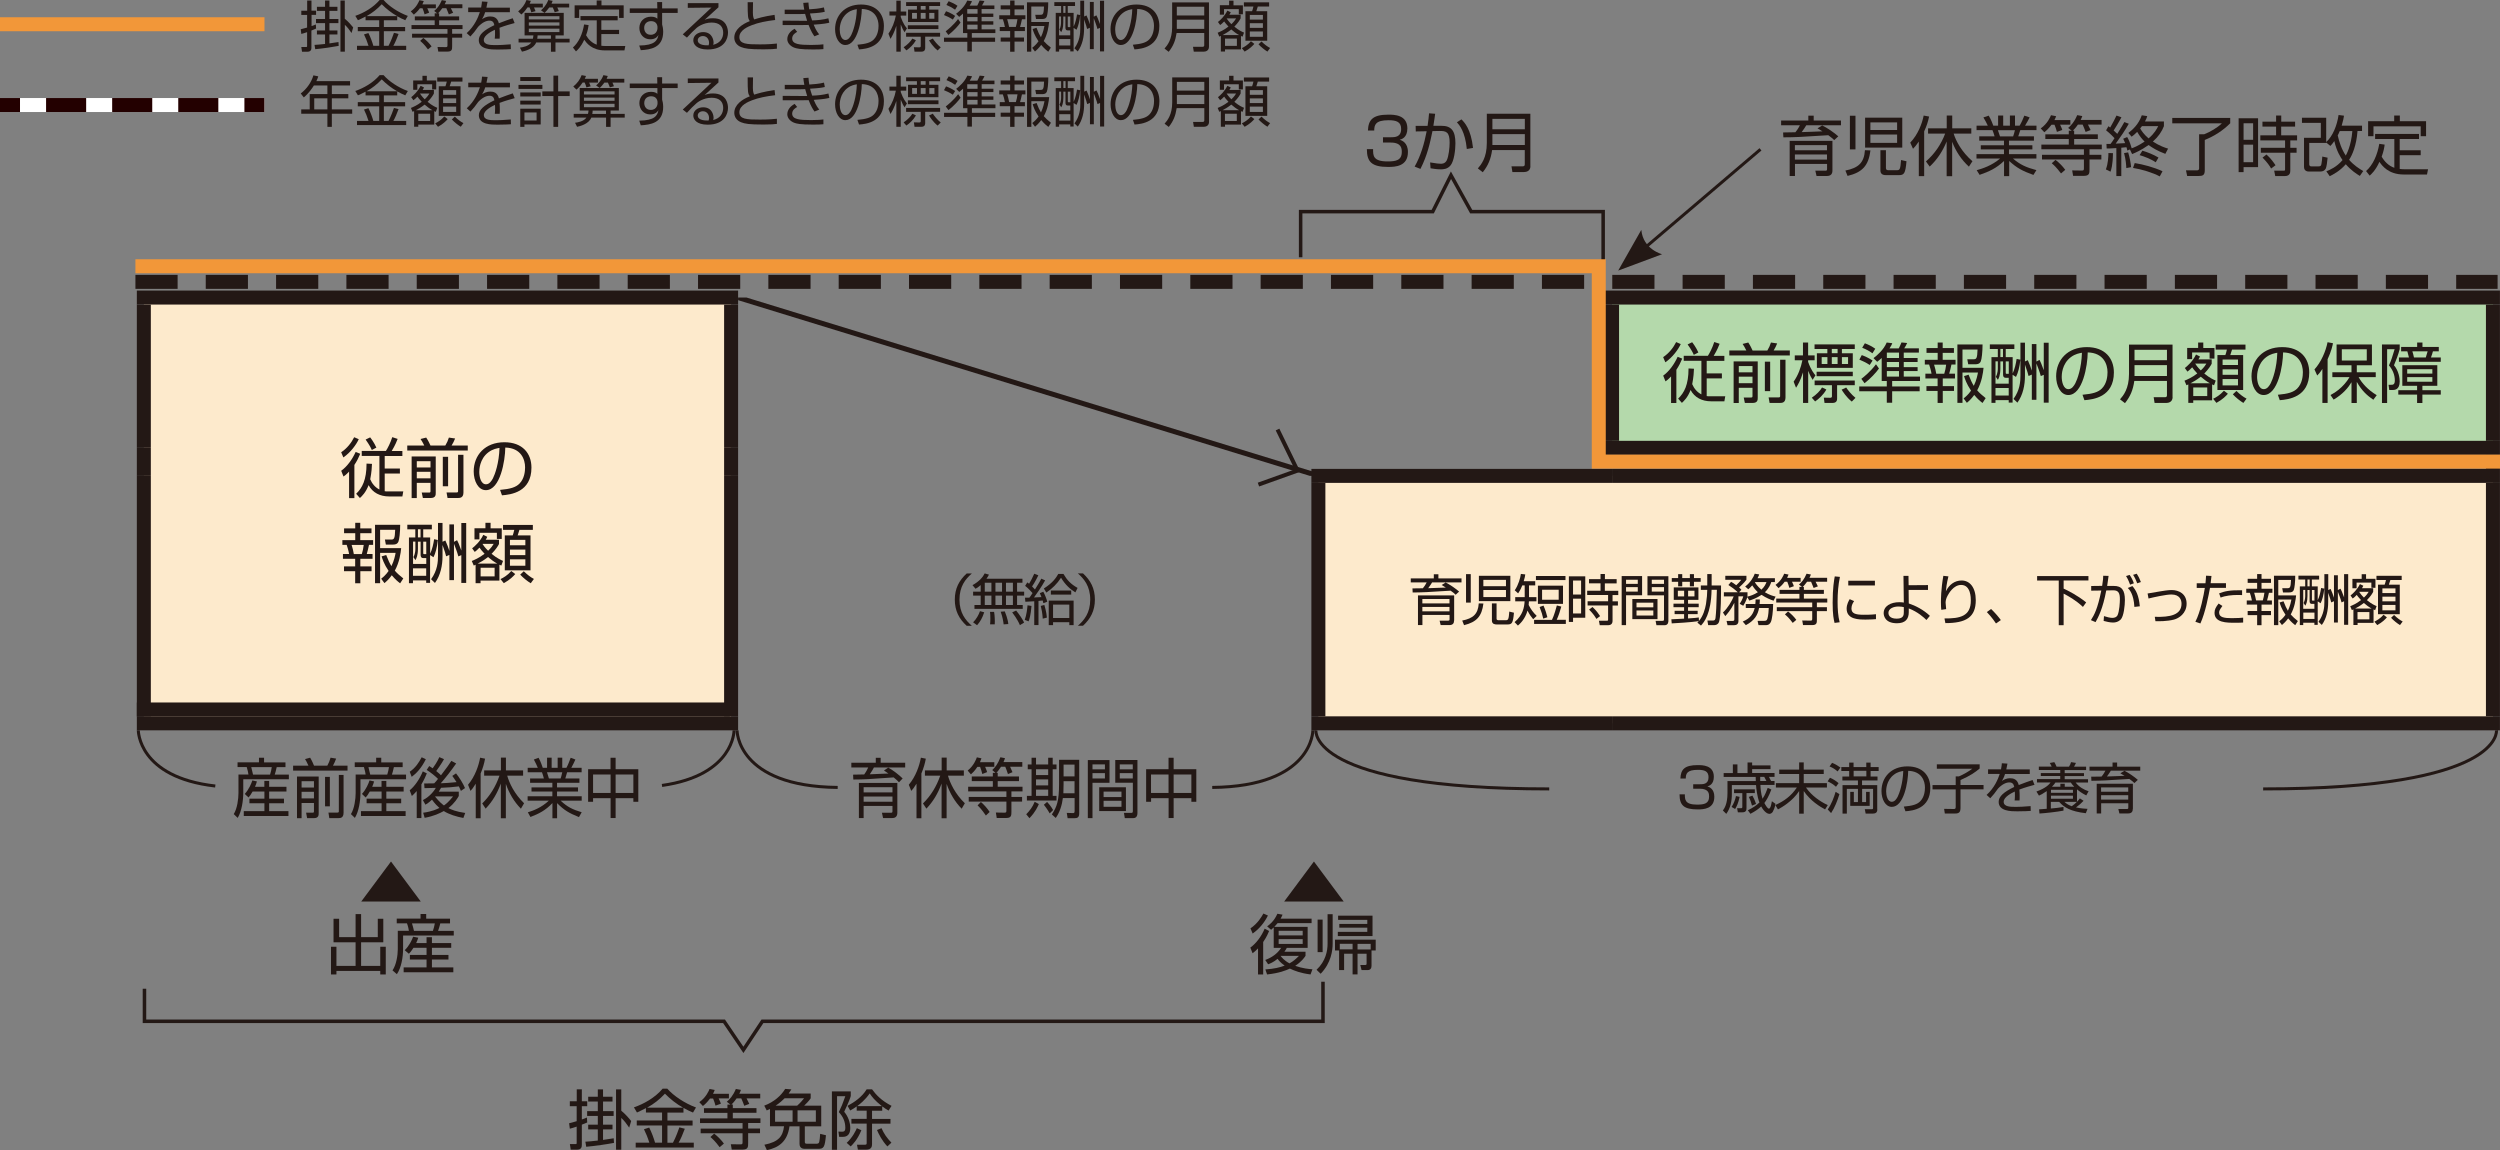 <?xml version="1.0" encoding="UTF-8"?><svg id="_レイヤー_1" xmlns="http://www.w3.org/2000/svg" xmlns:xlink="http://www.w3.org/1999/xlink" viewBox="0 0 353.71 162.73"><rect x="0" y="0" width="353.71" height="162.73" fill="#808080" stroke="none"/><defs><style>.cls-1,.cls-2,.cls-3,.cls-4,.cls-5,.cls-6,.cls-7,.cls-8,.cls-9,.cls-10,.cls-11,.cls-12,.cls-13{fill:none;}.cls-1,.cls-2,.cls-3,.cls-8,.cls-9,.cls-11,.cls-12,.cls-13{stroke-width:1.98px;}.cls-1,.cls-2,.cls-5,.cls-9,.cls-11,.cls-13{stroke-miterlimit:10;}.cls-1,.cls-5,.cls-6,.cls-7,.cls-8,.cls-10,.cls-12{stroke:#231815;}.cls-14{fill:#fdeacc;}.cls-14,.cls-15,.cls-4,.cls-16{stroke-width:0px;}.cls-15{fill:#231815;}.cls-2{stroke:#fff;}.cls-3,.cls-13{stroke:#f29739;}.cls-5{stroke-width:.71px;}.cls-6{stroke-width:.5px;}.cls-7{stroke-width:.43px;}.cls-17{clip-path:url(#clippath);}.cls-8{stroke-dasharray:0 0 5.97 3.98;}.cls-16{fill:#b4d9ab;}.cls-9,.cls-11{stroke:#230000;}.cls-10{stroke-width:.57px;}.cls-11{stroke-dasharray:0 0 5.67 3.68;}</style><clipPath id="clippath"><rect class="cls-4" x="104.43" y="42.1" width="82.1" height="25.23"/></clipPath></defs><line class="cls-8" x1="19.16" y1="39.88" x2="353.37" y2="39.88"/><path class="cls-14" d="M186.53,67.33h166.18v35.01h-166.18v-35.01ZM20.35,42.1h83.09v60.24H20.35v-60.24Z"/><rect class="cls-16" x="228.08" y="42.1" width="124.64" height="21.26"/><line class="cls-1" x1="19.36" y1="42.1" x2="104.43" y2="42.1"/><line class="cls-1" x1="20.35" y1="63.36" x2="20.35" y2="43.1"/><line class="cls-1" x1="20.35" y1="67.33" x2="20.35" y2="63.36"/><line class="cls-1" x1="20.35" y1="101.35" x2="20.35" y2="67.33"/><line class="cls-1" x1="19.36" y1="102.34" x2="104.43" y2="102.34"/><line class="cls-1" x1="103.44" y1="63.36" x2="103.44" y2="43.1"/><line class="cls-1" x1="227.08" y1="42.1" x2="353.7" y2="42.1"/><line class="cls-1" x1="228.08" y1="62.37" x2="228.08" y2="43.1"/><line class="cls-1" x1="352.71" y1="62.37" x2="352.71" y2="43.1"/><line class="cls-1" x1="103.44" y1="67.33" x2="103.44" y2="63.36"/><line class="cls-1" x1="227.08" y1="63.36" x2="353.7" y2="63.36"/><line class="cls-1" x1="352.71" y1="66.34" x2="352.71" y2="64.36"/><line class="cls-1" x1="103.44" y1="101.35" x2="103.44" y2="67.33"/><line class="cls-1" x1="185.54" y1="67.33" x2="228.08" y2="67.33"/><line class="cls-1" x1="186.53" y1="101.35" x2="186.53" y2="68.32"/><line class="cls-1" x1="228.08" y1="67.33" x2="353.7" y2="67.33"/><line class="cls-1" x1="352.71" y1="101.35" x2="352.71" y2="68.32"/><line class="cls-1" x1="185.54" y1="102.34" x2="228.08" y2="102.34"/><line class="cls-1" x1="228.08" y1="102.34" x2="353.7" y2="102.34"/><g class="cls-17"><line class="cls-5" x1="104.43" y1="42.1" x2="186.53" y2="67.33"/></g><path class="cls-15" d="M50.76,62.14c-.35.76-1.15,1.87-2.18,2.58l-.31-.73c.83-.55,1.45-1.35,1.84-2.13l.65.28ZM48.27,66.61c.86-.61,1.59-1.65,2.05-2.67l.65.26c-.24.58-.48,1.05-.83,1.58v4.7h-.75v-3.76c-.42.45-.64.6-.79.7l-.32-.8ZM57.06,69.5l-.13.74h-1.87c-1.29,0-2.34-.53-2.91-1.6-.4,1.05-.94,1.56-1.23,1.82l-.53-.6c.86-.82,1.47-1.96,1.47-4.27l.77.04c-.02.46-.05,1.17-.25,2.18.25.59.66,1.12,1.3,1.45v-4.75h-2.5v-.71h3.42c.26-.4.65-1.16.9-1.95l.76.25c-.1.26-.33.87-.84,1.71h1.51v.71h-2.5v1.77h2.15v.71h-2.15v2.5c.12.02.18.03.59.03h2.01ZM52.6,63.66c-.09-.22-.27-.62-.87-1.47l.64-.31c.06.06.59.77.88,1.45l-.65.34Z"/><path class="cls-15" d="M60.03,63.04c-.16-.35-.42-.77-.53-.93l.8-.2c.29.43.51.9.61,1.13h2.09c.26-.43.35-.65.51-1.13l.88.13c-.15.38-.29.65-.5,1h2.29v.7h-8.56v-.7h2.41ZM61.65,64.57v5.17c0,.27,0,.72-.72.72h-1.1l-.16-.77h.98c.19,0,.26,0,.26-.21v-1.16h-1.94v2.15h-.73v-5.89h3.41ZM60.91,65.25h-1.94v.89h1.94v-.89ZM60.91,66.75h-1.94v.93h1.94v-.93ZM62.65,68.8v-4.17h.75v4.17h-.75ZM65.57,64.34v5.34c0,.74-.47.78-.79.78h-1.46l-.14-.78h1.39c.24,0,.24-.1.24-.21v-5.12h.76Z"/><path class="cls-15" d="M70.76,69.31c1.45-.13,2.21-.36,2.73-.88.71-.71.8-1.76.8-2.32,0-1.08-.54-2.73-2.8-2.79-.02,1.85-.71,6.03-2.75,6.03-1.08,0-1.72-1.29-1.72-2.65,0-2.29,1.6-4.13,4.34-4.13,2.56,0,3.83,1.57,3.83,3.59,0,3.5-2.95,3.82-4.17,3.92l-.27-.77ZM69.13,63.97c-1.32.97-1.32,2.57-1.32,2.81,0,.69.23,1.74.95,1.74.49,0,.79-.49.98-.84.28-.54.87-2.15.93-4.31-.33.06-.93.15-1.54.6Z"/><path class="cls-15" d="M50.97,73.97v.79h1.59v.68h-1.59v.98h1.82v.67h-.58c-.08.42-.24,1.02-.32,1.29h.82v.68h-1.73v1.08h1.59v.68h-1.59v1.7h-.73v-1.7h-1.58v-.68h1.58v-1.08h-1.73v-.68h.87c-.07-.44-.24-1-.34-1.29h-.61v-.67h1.82v-.98h-1.58v-.68h1.58v-.79h.73ZM51.19,78.39c.11-.32.23-.88.27-1.29h-1.71c.13.42.25.89.31,1.29h1.13ZM56.6,82.52c-.29-.22-.65-.51-1.17-1.13-.43.59-.76.88-1.04,1.11l-.46-.62c.27-.22.65-.52,1.05-1.1-.67-1-.88-1.71-.99-2.06l.65-.2c.29.75.49,1.18.74,1.58.4-.81.54-1.58.59-1.88h-2.19v4.29h-.72v-8.26h3.56c0,1.06-.12,2.09-.25,2.38-.06.15-.19.42-.76.42h-1.02l-.13-.71h.89c.41,0,.52-.13.56-1.38h-2.13v2.59h2.98c-.07.72-.23,1.96-.9,3.19.32.37.67.68,1.2,1.1l-.44.68Z"/><path class="cls-15" d="M61.95,76.4c-.11,1.05-.34,1.91-.62,2.44l-.48-.31v3.94h-.55v-.35h-1.87v.39h-.57v-6.47h.9v-1.15h-1.13v-.65h3.47v.65h-1.22v1.15h.98v2.3c.29-.6.47-1.41.56-2.05l.53.11ZM59.5,76.64h-.37v1c0,1-.24,1.41-.35,1.61l-.29-.43c.28-.48.28-1.07.28-1.22v-.97h-.33v3.16h1.87v-.83h-.42c-.38,0-.38-.34-.38-.5v-1.83ZM60.3,80.41h-1.87v1.06h1.87v-1.06ZM59.5,74.88h-.37v1.15h.37v-1.15ZM60.3,76.64h-.42v1.59c0,.17.05.17.17.17h.26v-1.77ZM62.61,78.65c0,1.36-.28,2.74-1.07,3.83l-.55-.53c.91-1.25.98-2.47.98-3.31v-4.65h.64v2.66l.4-.18c.26.58.39.92.57,1.48v-3.76h.65v2.47l.44-.23c.13.26.26.49.6,1.46v-3.89h.69v8.48h-.69v-3.94l-.42.18c-.15-.59-.52-1.53-.62-1.79v5.15h-.65v-3.57l-.46.2c-.06-.26-.18-.71-.51-1.61v1.54Z"/><path class="cls-15" d="M70.93,80.02c-.08-.03-.19-.08-.27-.12v2.25h-2.67v.36h-.7v-2.61c-.06.02-.18.08-.26.12l-.28-.65c.34-.14,1.02-.41,1.81-1.02-.4-.42-.6-.69-.72-.87-.29.31-.48.47-.67.61l-.37-.51c.35-.27,1.12-.94,1.58-1.91l.56.28c-.06.15-.11.24-.22.41h1.88v.61c-.14.27-.4.72-1.05,1.39.82.67,1.38.89,1.62,1l-.24.66ZM69.41,73.98v.77h1.58v1.5h-.69v-.87h-2.47v.94h-.7v-1.58h1.55v-.77h.74ZM70.35,79.74c-.46-.25-.89-.58-1.3-.93-.6.47-1.11.76-1.46.93h2.76ZM69.98,80.33h-1.98v1.22h1.98v-1.22ZM68.28,76.98c.1.16.3.47.78.94.46-.44.62-.69.79-.97h-1.56l-.02.03ZM70.81,81.93c.4-.18.99-.52,1.53-1.14l.56.43c-.25.29-.73.8-1.62,1.29l-.47-.58ZM75.38,74.97h-1.89c-.04.12-.2.67-.25.78h1.82v4.94h-3.64v-4.94h1.12c.03-.06.17-.51.22-.78h-1.59v-.7h4.22v.7ZM74.33,76.38h-2.18v.77h2.18v-.77ZM74.33,77.76h-2.18v.78h2.18v-.78ZM74.33,79.14h-2.18v.9h2.18v-.9ZM74.1,80.82c.58.55.93.82,1.44,1.09l-.45.61c-.45-.27-1.07-.76-1.49-1.22l.51-.48Z"/><path class="cls-15" d="M237.8,48.68c-.35.76-1.15,1.87-2.18,2.58l-.31-.73c.83-.55,1.45-1.35,1.84-2.13l.65.28ZM235.31,53.15c.86-.61,1.59-1.65,2.05-2.67l.65.26c-.24.58-.48,1.05-.83,1.58v4.7h-.75v-3.76c-.42.45-.64.6-.79.7l-.32-.8ZM244.1,56.04l-.13.74h-1.87c-1.29,0-2.34-.53-2.91-1.6-.4,1.05-.94,1.56-1.23,1.82l-.53-.6c.86-.82,1.47-1.96,1.47-4.27l.77.04c-.02.46-.05,1.17-.25,2.18.25.59.66,1.12,1.3,1.45v-4.75h-2.5v-.71h3.42c.26-.4.65-1.16.9-1.95l.76.25c-.1.26-.33.87-.84,1.71h1.51v.71h-2.5v1.77h2.15v.71h-2.15v2.5c.12.02.18.03.59.03h2.01ZM239.64,50.2c-.09-.22-.27-.62-.87-1.47l.64-.31c.06.06.59.77.88,1.45l-.65.34Z"/><path class="cls-15" d="M247.08,49.59c-.16-.35-.42-.77-.53-.93l.8-.2c.29.43.51.9.61,1.13h2.09c.26-.43.35-.65.51-1.13l.88.13c-.15.38-.29.65-.5,1h2.29v.7h-8.56v-.7h2.41ZM248.69,51.12v5.17c0,.27,0,.72-.72.72h-1.1l-.16-.77h.98c.19,0,.26,0,.26-.21v-1.16h-1.94v2.15h-.73v-5.89h3.41ZM247.95,51.79h-1.94v.89h1.94v-.89ZM247.95,53.29h-1.94v.93h1.94v-.93ZM249.7,55.34v-4.17h.75v4.17h-.75ZM252.62,50.89v5.34c0,.74-.47.78-.79.78h-1.46l-.14-.78h1.39c.24,0,.24-.1.24-.21v-5.12h.76Z"/><path class="cls-15" d="M256.47,53.76c-.21-.33-.39-.65-.64-1.3v4.55h-.73v-4.33c-.38,1.21-.73,1.78-.99,2.18l-.34-.86c.63-.9,1.02-1.94,1.24-3.03h-1.08v-.69h1.16v-1.82h.73v1.82h.92v.69h-.92v.23c.42,1.19.85,1.68,1.04,1.9l-.41.65ZM256.34,56.27c.65-.43,1.2-1,1.45-1.45l.61.29c-.42.76-1.08,1.34-1.59,1.69l-.46-.52ZM262.42,48.73v.65h-1.82v.6h1.54v2.07h-5.08v-2.07h1.48v-.6h-1.81v-.65h5.68ZM262.42,53.84v.66h-2.5v1.87c0,.17,0,.64-.64.64h-1.14l-.1-.75.91.02c.24,0,.24-.16.24-.23v-1.55h-2.45v-.66h5.68ZM262.14,52.59v.64h-5.12v-.64h5.12ZM258.55,50.53h-.81v.97h.81v-.97ZM259.99,49.37h-.82v.6h.82v-.6ZM259.99,50.53h-.82v.97h.82v-.97ZM261.2,54.82c.24.36.75,1.01,1.32,1.47l-.52.53c-.78-.62-1.29-1.45-1.44-1.69l.64-.3ZM261.47,50.53h-.87v.97h.87v-.97Z"/><path class="cls-15" d="M264.54,51.64c-.53-.35-1.04-.58-1.47-.76l.34-.64c.41.15.95.38,1.53.77l-.4.62ZM268.65,49.28c.11-.2.29-.61.38-.83l.8.08c-.12.27-.26.53-.41.75h2.07v.61h-2.14v.76h1.96v.57h-1.96v.72h1.96v.56h-1.96v.78h2.3v.63h-3.94v.77h3.89v.68h-3.89v1.62h-.76v-1.62h-3.9v-.68h3.9v-.77h-.72v-3.26c-.26.24-.44.39-.64.54l-.52-.52c.51-.39,1.43-1.16,1.87-2.21l.79.1c-.08.19-.14.35-.39.73h1.27ZM265.84,52.14c-.38.55-1.23,1.47-2.04,2.08l-.45-.62c.38-.29,1.32-1.05,2.07-2.06l.42.59ZM264.93,49.99c-.48-.34-.82-.53-1.46-.79l.38-.63c.58.22,1,.44,1.47.77l-.4.65ZM268.68,49.89h-1.72v.76h1.72v-.76ZM268.68,51.22h-1.72v.72h1.72v-.72ZM268.68,52.5h-1.72v.78h1.72v-.78Z"/><path class="cls-15" d="M274.86,48.46v.79h1.59v.68h-1.59v.98h1.82v.67h-.58c-.08.42-.24,1.02-.32,1.29h.82v.68h-1.73v1.08h1.59v.68h-1.59v1.7h-.73v-1.7h-1.58v-.68h1.58v-1.08h-1.73v-.68h.87c-.07-.44-.24-1-.34-1.29h-.61v-.67h1.82v-.98h-1.58v-.68h1.58v-.79h.73ZM275.08,52.88c.11-.32.23-.88.27-1.29h-1.71c.13.42.25.89.31,1.29h1.13ZM280.49,57.01c-.29-.22-.65-.51-1.17-1.13-.43.59-.76.88-1.04,1.11l-.46-.62c.27-.22.65-.52,1.05-1.1-.67-1-.88-1.71-.99-2.06l.64-.2c.29.75.49,1.18.74,1.58.4-.81.53-1.58.59-1.88h-2.19v4.29h-.72v-8.26h3.56c0,1.06-.12,2.09-.25,2.38-.06.15-.19.42-.76.42h-1.02l-.13-.71h.89c.41,0,.52-.13.56-1.38h-2.13v2.59h2.98c-.07.72-.23,1.96-.9,3.19.32.37.67.68,1.2,1.1l-.44.68Z"/><path class="cls-15" d="M285.85,50.89c-.11,1.05-.34,1.91-.62,2.44l-.48-.31v3.94h-.55v-.35h-1.87v.39h-.57v-6.47h.9v-1.15h-1.13v-.65h3.47v.65h-1.22v1.15h.98v2.3c.29-.6.47-1.41.56-2.05l.53.11ZM283.39,51.13h-.37v1c0,1-.24,1.41-.35,1.61l-.29-.43c.28-.48.28-1.07.28-1.22v-.97h-.33v3.16h1.87v-.83h-.42c-.38,0-.38-.34-.38-.5v-1.83ZM284.2,54.9h-1.87v1.06h1.87v-1.06ZM283.39,49.37h-.37v1.15h.37v-1.15ZM284.2,51.13h-.42v1.59c0,.17.05.17.17.17h.26v-1.77ZM286.5,53.14c0,1.36-.28,2.74-1.07,3.83l-.55-.53c.91-1.25.98-2.47.98-3.31v-4.65h.64v2.66l.4-.18c.26.58.39.92.57,1.48v-3.76h.65v2.47l.44-.23c.13.26.26.49.6,1.46v-3.89h.69v8.48h-.69v-3.94l-.42.18c-.15-.59-.52-1.53-.62-1.79v5.15h-.65v-3.57l-.46.2c-.07-.26-.18-.71-.51-1.61v1.54Z"/><path class="cls-15" d="M294.65,55.85c1.45-.13,2.21-.36,2.73-.88.71-.71.8-1.76.8-2.32,0-1.08-.54-2.73-2.8-2.79-.02,1.85-.71,6.03-2.75,6.03-1.08,0-1.72-1.29-1.72-2.65,0-2.29,1.6-4.13,4.34-4.13,2.56,0,3.83,1.57,3.83,3.59,0,3.5-2.95,3.82-4.17,3.92l-.27-.77ZM293.02,50.51c-1.32.97-1.32,2.57-1.32,2.81,0,.69.23,1.74.95,1.74.49,0,.79-.49.98-.84.28-.54.87-2.15.93-4.31-.33.06-.93.15-1.54.6Z"/><path class="cls-15" d="M307.39,56.18c0,.71-.6.83-.88.83h-1.67l-.13-.81h1.62c.21,0,.26-.14.26-.27v-2.03h-4.62c-.18,1.27-.55,2.17-1.32,3.14l-.7-.54c.47-.54,1.27-1.5,1.27-3.58v-4.16h6.16v7.41ZM302,49.49v1.47h4.59v-1.47h-4.59ZM302,51.66v1.54h4.59v-1.54h-4.59Z"/><path class="cls-15" d="M313.25,54.51c-.08-.03-.19-.08-.27-.12v2.25h-2.67v.36h-.7v-2.61c-.06.02-.18.08-.26.12l-.28-.65c.34-.14,1.02-.41,1.81-1.02-.4-.42-.6-.69-.72-.87-.29.31-.48.47-.67.61l-.37-.51c.35-.27,1.12-.94,1.58-1.91l.56.28c-.06.15-.11.24-.22.41h1.88v.61c-.14.27-.4.72-1.05,1.39.82.67,1.38.89,1.62,1l-.24.66ZM311.73,48.47v.77h1.58v1.5h-.69v-.87h-2.47v.94h-.7v-1.58h1.55v-.77h.74ZM312.67,54.23c-.46-.25-.89-.58-1.3-.93-.6.47-1.11.76-1.46.93h2.76ZM312.29,54.82h-1.98v1.22h1.98v-1.22ZM310.6,51.47c.1.16.3.47.78.94.46-.44.62-.69.79-.97h-1.56l-.02.03ZM313.12,56.42c.4-.18.99-.53,1.53-1.14l.56.43c-.25.29-.73.8-1.62,1.29l-.47-.58ZM317.69,49.46h-1.89c-.04.12-.2.67-.25.78h1.82v4.94h-3.64v-4.94h1.12c.03-.06.17-.51.22-.78h-1.59v-.7h4.22v.7ZM316.64,50.87h-2.18v.77h2.18v-.77ZM316.64,52.25h-2.18v.78h2.18v-.78ZM316.64,53.63h-2.18v.9h2.18v-.9ZM316.41,55.31c.58.55.93.82,1.44,1.09l-.45.61c-.45-.27-1.07-.76-1.49-1.22l.51-.48Z"/><path class="cls-15" d="M322.29,55.85c1.45-.13,2.21-.36,2.73-.88.71-.71.8-1.76.8-2.32,0-1.08-.54-2.73-2.8-2.79-.02,1.85-.71,6.03-2.75,6.03-1.08,0-1.72-1.29-1.72-2.65,0-2.29,1.6-4.13,4.34-4.13,2.56,0,3.83,1.57,3.83,3.59,0,3.5-2.95,3.82-4.17,3.92l-.27-.77ZM320.66,50.51c-1.32.97-1.32,2.57-1.32,2.81,0,.69.23,1.74.95,1.74.49,0,.79-.49.98-.84.28-.54.87-2.15.93-4.31-.33.06-.93.15-1.54.6Z"/><path class="cls-15" d="M329.34,57.01h-.76v-4.81c-.31.49-.52.71-.73.93l-.39-.86c.95-1.05,1.6-2.57,1.85-3.85l.77.14c-.07.36-.22,1.1-.76,2.27v6.18ZM329.73,55.89c1.73-.89,2.54-2.29,2.69-2.53h-2.43v-.69h2.71v-.99h-2.11v-2.94h5v2.94h-2.14v.99h2.68v.69h-2.42c.44.82,1.3,1.8,2.56,2.55l-.48.65c-.85-.58-1.63-1.26-2.34-2.53v2.99h-.75v-2.94c-.44.74-1.21,1.69-2.53,2.46l-.44-.65ZM334.86,49.42h-3.53v1.59h3.53v-1.59Z"/><path class="cls-15" d="M339.52,48.74v.65c-.21.81-.47,1.49-.81,2.29.7.81.81,1.91.81,2.28,0,1.22-.75,1.22-1.06,1.22h-.42l-.1-.74h.36c.25,0,.53,0,.53-.62,0-.78-.31-1.52-.83-2.12.32-.71.49-1.24.8-2.29h-1.06v7.61h-.73v-8.28h2.51ZM344.84,54.58h-2.11v.63h2.6v.62h-2.6v1.19h-.75v-1.19h-2.66v-.62h2.66v-.63h-2.09v-2.91h4.95v2.91ZM345.33,50.58v.61h-5.92v-.61h1.42c-.05-.23-.16-.64-.23-.87h-.88v-.62h2.27v-.63h.75v.63h2.31v.62h-.83c-.06.25-.17.59-.28.87h1.39ZM344.14,52.24h-3.56v.62h3.56v-.62ZM344.14,53.36h-3.56v.65h3.56v-.65ZM343.21,50.58c.06-.18.08-.24.26-.87h-2.16c.06.18.17.55.23.87h1.67Z"/><path class="cls-15" d="M137.5,81.14c-.9.78-1.75,1.82-1.75,3.7s.86,2.92,1.75,3.7h-.73c-1.07-.97-1.68-2.12-1.68-3.7s.61-2.73,1.68-3.7h.73Z"/><path class="cls-15" d="M144.66,81.89v.56h-.76v1.26h1v.56h-1v1.33h.8v.55h-6.83v-.55h.88v-1.33h-1.07v-.56h1.07v-.93c-.37.33-.53.41-.73.52l-.43-.51c.97-.53,1.47-1.14,1.73-1.66l.6.17c-.08.16-.16.33-.35.58h5.08ZM137.68,88.05c.47-.47.8-1.08.97-1.58l.6.16c-.27.81-.55,1.31-1.01,1.83l-.56-.41ZM140.27,82.45h-.94v1.26h.94v-1.26ZM140.27,84.27h-.94v1.33h.94v-1.33ZM140.08,88.34c.02-.22.04-.39.04-.8,0-.53-.02-.74-.05-.97h.58c.09.54.12,1.24.09,1.76h-.66ZM141.77,82.45h-.93v1.26h.93v-1.26ZM141.77,84.27h-.93v1.33h.93v-1.33ZM142,88.34c-.05-.45-.17-1.11-.42-1.79l.58-.05c.06.14.43,1.05.5,1.79l-.66.05ZM143.31,82.45h-.98v1.26h.98v-1.26ZM143.31,84.27h-.98v1.33h.98v-1.33ZM144.3,88.45c-.34-.83-.97-1.65-1.09-1.81l.56-.26c.55.69.83,1.13,1.13,1.7l-.6.37Z"/><path class="cls-15" d="M144.98,87.71c.26-.69.36-1.61.4-2.07l.56.09c-.11,1.37-.3,1.88-.41,2.18l-.55-.21ZM147.86,82.13c-.44.81-1.33,2.1-1.57,2.4.16,0,.91-.04,1.06-.05-.11-.3-.16-.41-.23-.56l.49-.2c.21.37.48,1.06.56,1.41l-.55.21c-.05-.17-.06-.23-.1-.38-.09.02-.51.05-.59.06v3.42h-.6v-3.37c-.33.02-.8.05-1.26.07l-.05-.58c.31,0,.44,0,.62,0,.07-.09.19-.24.45-.65-.11-.13-.68-.75-1.05-1.02l.31-.49c.1.08.12.09.25.19.19-.29.51-.9.73-1.42l.58.23c-.09.17-.51,1.05-.89,1.57.14.14.29.29.41.43.62-1,.69-1.12.9-1.53l.55.25ZM147.53,87.52c-.04-.76-.18-1.41-.28-1.79l.51-.14c.05.18.29.96.36,1.79l-.59.15ZM147.69,83.26c1.27-.8,1.75-1.54,2.04-2.06h.73c.52.89,1.04,1.44,2,1.98l-.31.63c-.68-.41-1.42-1.04-2.03-2.07-.56.86-1.25,1.54-2.08,2.1l-.35-.58ZM151.91,88.45h-.62v-.42h-2.3v.42h-.61v-3.47h3.52v3.47ZM148.68,84.13v-.58h2.88v.58h-2.88ZM151.29,85.54h-2.3v1.9h2.3v-1.9Z"/><path class="cls-15" d="M152.5,88.53c.87-.75,1.75-1.79,1.75-3.7s-.89-2.95-1.75-3.7h.73c1.06.97,1.68,2.12,1.68,3.7s-.62,2.73-1.68,3.7h-.73Z"/><path class="cls-15" d="M204.51,82.4c.58.27,1.5.91,1.93,1.3l-.49.45c-.16-.16-.34-.33-.71-.58-3.44.22-3.82.24-5.37.26l-.03-.58c.26,0,.98-.02,1.47-.02.3-.37.44-.64.54-.83h-2.25v-.57h3.26v-.58h.65v.58h3.27v.57h-4.16c-.08.13-.3.49-.55.82.32,0,2.04-.08,2.49-.09-.18-.12-.3-.18-.59-.36l.56-.35ZM205.73,87.79c0,.39-.18.65-.67.65h-1.23l-.15-.63h1.19c.16,0,.22-.02.22-.19v-.62h-3.84v1.44h-.63v-4.2h5.12v3.55ZM205.08,84.75h-3.84v.62h3.84v-.62ZM205.08,85.87h-3.84v.62h3.84v-.62Z"/><path class="cls-15" d="M206.88,87.8c1.57-.31,2.24-.94,2.34-2.43l.66.02c-.23,1.82-.96,2.62-2.74,3.06l-.26-.65ZM207.42,85.26v-4.03h.67v4.03h-.67ZM213.69,81.47v3.58h-4.45v-3.58h4.45ZM213.07,82.04h-3.2v.9h3.2v-.9ZM213.07,83.48h-3.2v1h3.2v-1ZM211.74,87.54c0,.21.22.21.29.21h1.03c.34,0,.4-.16.48-1.22l.66.16c-.13,1.49-.29,1.66-.93,1.66h-1.5c-.17,0-.69,0-.69-.55v-2.43h.66v2.17Z"/><path class="cls-15" d="M217.21,82.23v.59h-.88v1.66h1.05v.6h-1.06c-.01.2-.02.37-.04.51.3.6.66,1.09,1.14,1.55l-.5.47c-.3-.36-.54-.69-.8-1.22-.36,1.24-1.08,1.88-1.36,2.12l-.47-.49c1.18-1.01,1.36-2.08,1.42-2.94h-1.33v-.6h1.34v-1.66h-.34c-.28.7-.47.95-.59,1.13l-.48-.43c.54-.79.79-1.75.87-2.32l.62.07c-.03.23-.07.5-.22.96h1.63ZM221.54,87.7v.58h-4.49v-.58h2.53c.3-.61.6-1.68.69-2.04l.63.16c-.13.51-.39,1.31-.65,1.87h1.3ZM221.49,82.07h-4.18v-.58h4.18v.58ZM221.14,85.44h-3.55v-2.58h3.55v2.58ZM218.34,87.52c-.09-.45-.24-.94-.51-1.64l.55-.2c.3.69.43,1.18.55,1.65l-.58.19ZM220.53,83.44h-2.35v1.41h2.35v-1.41Z"/><path class="cls-15" d="M224.29,81.54v5.86h-1.73v.59h-.59v-6.45h2.32ZM223.7,82.14h-1.14v1.98h1.14v-1.98ZM223.7,84.7h-1.14v2.1h1.14v-2.1ZM228.72,82.54h-1.66v1.05h1.9v.6h-.81v.89h.76v.59h-.76v2.13c0,.17,0,.66-.65.66h-1.16l-.12-.64h1.1c.15,0,.2,0,.2-.16v-2h-2.9v-.59h2.9v-.89h-2.96v-.6h1.89v-1.05h-1.63v-.59h1.63v-.73h.62v.73h1.66v.59ZM225.86,87.56c-.18-.31-.43-.71-1.03-1.31l.48-.37c.55.49.9,1.02,1.08,1.29l-.53.4Z"/><path class="cls-15" d="M232.33,81.51v2.71h-2.27v4.23h-.62v-6.95h2.89ZM231.72,82.02h-1.66v.59h1.66v-.59ZM231.72,83.07h-1.66v.63h1.66v-.63ZM234.51,87.6h-3.56v-2.85h3.56v2.85ZM233.92,85.27h-2.38v.66h2.38v-.66ZM233.92,86.37h-2.38v.72h2.38v-.72ZM236.05,87.81c0,.16,0,.65-.55.65h-1.14l-.12-.62h.96c.14,0,.23-.02.23-.21v-3.4h-2.34v-2.71h2.96v6.3ZM235.43,82.02h-1.73v.59h1.73v-.59ZM235.43,83.07h-1.73v.63h1.73v-.63Z"/><path class="cls-15" d="M240.64,83.44v-.61h.91v-1.61h.62v1.61h1.33c0,1.17,0,3.87-.23,4.94-.05.25-.15.68-.79.68h-.8l-.11-.65h.77c.27,0,.35-.12.38-.4.1-.97.11-1.28.19-3.95h-.75c-.06,3.44-1.09,4.61-1.5,5.06l-.51-.42c.15-.15.17-.18.2-.22-.26.05-1.19.19-3.83.33l-.05-.58s1.64-.08,1.8-.09v-.64h-1.34v-.47h1.34v-.51h-1.5v-.5h1.5v-.54h-1.46v-1.76h3.49v1.76h-1.47v.54h1.51v.5h-1.51v.51h1.36v.47h-1.36v.61c.88-.05,1.24-.1,1.52-.14l.02.5c.61-.72.87-1.67,1-2.4.12-.77.18-1.51.18-2h-.91ZM237.43,81.79v-.56h.58v.56h1.08v-.56h.58v.56h.95v.53h-.95v.64h-.58v-.64h-1.08v.64h-.58v-.64h-.9v-.53h.9ZM238.28,83.58h-.89v.8h.89v-.8ZM239.74,83.58h-.9v.8h.9v-.8Z"/><path class="cls-15" d="M246.94,82.96c.7-.51,1.19-1.36,1.33-1.79l.63.1c-.05.16-.09.26-.24.54h2.46v.54h-.52c-.09.29-.27.83-.9,1.44.64.39,1.18.54,1.52.62l-.29.58c-.43-.15-1.01-.37-1.7-.83-.68.46-1.33.69-1.73.81l-.28-.48c-.02.05-.2.65-.58,1.22l-.5-.28c.18-.28.38-.6.51-1.06h-.69v3.49c0,.42-.23.6-.65.6h-.89l-.14-.61h.84c.11,0,.26,0,.26-.21v-2.35c-.49,1.01-1.07,1.65-1.28,1.88l-.33-.51c.66-.59,1.28-1.65,1.52-2.28h-1.39v-.58h1.97c-.46-.44-.81-.69-1.33-1.03l.38-.45c.22.12.34.18.73.48.13-.13.48-.44.7-.77h-2.25v-.56h2.99v.55c-.3.43-.95,1.02-1.04,1.1.19.16.25.23.33.33l-.33.35h1.19v.53s-.02.07-.03.09c.44-.11.94-.27,1.5-.63-.44-.41-.67-.77-.8-.97-.29.33-.4.43-.56.55l-.45-.4ZM250.87,85.46c0,1.04-.16,2.22-.32,2.53-.13.26-.28.46-.77.46h-.98l-.13-.61h.94c.26,0,.36-.06.44-.28.14-.33.2-1.35.2-1.54h-1.37c-.17.97-.65,1.79-1.87,2.43l-.44-.51c1.17-.48,1.51-1.2,1.69-1.92h-1.26v-.56h1.35c.03-.23.03-.43.04-.65h.6c0,.3-.02.44-.04.65h1.91ZM248.31,82.36l-.02.02c.11.18.37.59.92,1.05.47-.43.63-.85.72-1.08h-1.62Z"/><path class="cls-15" d="M254.76,81.75v.56h-1.22c.19.4.23.51.26.63l-.64.23c-.07-.27-.17-.58-.29-.86h-.37c-.34.48-.66.73-.86.9l-.43-.46c.82-.58,1.13-1.35,1.22-1.58l.62.12c-.06.16-.09.24-.2.47h1.9ZM255.22,83.03v.43h2.83v.56h-2.83v.67h3.31v.56h-1.47v.66h1.42v.56h-1.42v1.19c0,.44,0,.78-.66.78h-1.3l-.11-.65,1.16.02c.2,0,.25-.05.25-.26v-1.08h-5.01v-.56h5.01v-.66h-5.09v-.56h3.28v-.67h-2.81v-.56h2.81v-.43h.36l-.43-.33c.37-.31.74-.71,1.08-1.53l.61.11c-.06.17-.09.27-.2.47h2.5v.56h-1.63c.11.2.16.32.32.65l-.6.23c-.09-.24-.27-.68-.36-.88h-.57c-.29.41-.46.58-.61.73h.16ZM253.65,88.14c-.56-.75-.87-1.01-1.11-1.22l.44-.41c.42.32.87.77,1.17,1.19l-.51.43Z"/><path class="cls-15" d="M260.32,81.62c-.24,1.15-.33,2.31-.33,3.5,0,1.04.06,2.03.29,2.92l-.72.09c-.12-.51-.27-1.09-.27-2.86,0-2.1.21-3.24.3-3.72l.74.07ZM262.32,85.06c-.13.19-.37.54-.37,1.02,0,.68.48.9,1.73.9.39,0,1.08,0,1.74-.08v.7c-.28.02-.68.06-1.43.06-.98,0-2.72,0-2.72-1.54,0-.62.3-1.12.43-1.35l.62.27ZM265.27,82.16v.67h-3.77v-.67h3.77Z"/><path class="cls-15" d="M272.78,83.47h-2.74l.02,1.91c.94.3,2.11.91,2.99,1.75l-.49.59c-.33-.33-1.21-1.15-2.5-1.64v.54c0,.98-.5,1.56-1.67,1.56-1.76,0-1.88-1.15-1.88-1.43,0-.99.98-1.55,2.21-1.55.29,0,.5.03.64.05l-.05-3.77h.71l.02,1.32,2.74-.02v.69ZM269.37,85.9c-.18-.04-.42-.09-.76-.09-.71,0-1.43.29-1.43.91,0,.19.08.81,1.17.81,1.01,0,1.01-.56,1.01-.97v-.67Z"/><path class="cls-15" d="M275.67,81.55c-.25.99-.33,1.75-.36,2.11.44-.91,1.22-1.53,2.23-1.53,1.14,0,2,.97,2,2.79,0,2.4-1.36,3.24-4.3,3.24l-.13-.66c2.21.02,3.73-.31,3.73-2.53,0-.38,0-2.21-1.37-2.21-1.09,0-1.75,1.21-1.93,1.54-.16.3-.27.63-.27.97,0,.09.07.82.08.91l-.69.1c-.03-.25-.05-.55-.05-1.04,0-.37,0-1.85.34-3.77l.73.08Z"/><path class="cls-15" d="M282.4,88.21c-.55-.83-1.04-1.34-1.29-1.61l.59-.44c.51.47,1.06,1.12,1.39,1.57l-.69.48Z"/><path class="cls-15" d="M295.48,81.49v.64h-3.51v1.15c.66.3,1.98.97,3.19,1.95l-.46.64c-1.01-.96-2.07-1.54-2.73-1.88v4.47h-.69v-6.32h-3.06v-.64h7.25Z"/><path class="cls-15" d="M298.33,81.49c-.04.34-.09.71-.2,1.41h.9c1.18-.02,1.61.62,1.61,2,0,.72-.15,2.31-.6,2.76-.34.33-.72.42-1.08.42-.45,0-1-.14-1.33-.23l.05-.68c.38.12.85.25,1.17.25s.62-.09.76-.4c.25-.55.32-1.8.32-2.24,0-.8-.16-1.28-.96-1.26l-.97.02c-.48,2.6-1.13,3.79-1.51,4.48l-.66-.28c.47-.74.94-1.56,1.47-4.19l-1.43.02v-.66s1.55-.02,1.55-.02c.14-.85.15-1.19.15-1.43l.75.02ZM301.37,82.71c-.27-.74-.46-1.04-.57-1.21l.51-.16c.24.34.47.8.6,1.19l-.54.19ZM301.98,85.86c-.1-1.82-.7-2.44-.93-2.67l.65-.27c.52.61.9,1.29,1.05,2.86l-.77.09ZM302.38,82.52c-.12-.35-.37-.87-.58-1.19l.51-.16c.29.44.44.78.59,1.18l-.52.18Z"/><path class="cls-15" d="M304.87,87.27c2.17.07,3.78-.27,3.78-1.85,0-.51-.22-1.31-1.44-1.31-.72,0-2.42.37-3.23.57l-.13-.71c.28-.04,1.51-.26,1.77-.3.3-.05,1.12-.19,1.63-.19,1.02,0,2.12.54,2.12,1.93s-1.12,2.08-1.78,2.25c-1.02.26-2.14.24-2.63.23l-.09-.62Z"/><path class="cls-15" d="M312.89,81.48c-.02.27-.05.53-.12,1.03h2.17v.66h-2.26c-.2,1.06-.65,3.49-1.36,5.04l-.71-.24c.74-1.43,1.18-3.78,1.34-4.79h-1.15v-.66h1.24c.05-.42.06-.79.08-1.07l.78.04ZM314.43,85.74c-.36.51-.46.66-.46.93,0,.69.74.79,1.81.79.85,0,1.33-.05,1.59-.07v.69c-.3.02-.54.03-1.18.03-1.14,0-2.87,0-2.87-1.4,0-.5.2-.83.58-1.32l.53.34ZM317.22,84.2c-.18-.02-.37-.02-.66-.02-.75,0-1.69.09-2.38.37l-.21-.6c.79-.3,1.5-.47,3.25-.44v.7Z"/><path class="cls-15" d="M319.97,81.22v.67h1.34v.58h-1.34v.83h1.54v.57h-.49c-.07.36-.2.87-.27,1.09h.69v.58h-1.47v.91h1.34v.58h-1.34v1.43h-.62v-1.43h-1.34v-.58h1.34v-.91h-1.47v-.58h.73c-.06-.37-.2-.85-.29-1.09h-.51v-.57h1.54v-.83h-1.34v-.58h1.34v-.67h.62ZM320.15,84.95c.09-.27.19-.75.23-1.09h-1.45c.11.36.21.76.27,1.09h.96ZM324.73,88.45c-.24-.19-.55-.43-.99-.96-.37.5-.65.74-.88.94l-.39-.52c.23-.19.55-.44.89-.93-.57-.85-.75-1.45-.83-1.74l.55-.17c.24.63.41,1,.62,1.34.33-.69.45-1.34.5-1.59h-1.86v3.63h-.61v-6.99h3.01c0,.9-.1,1.77-.21,2.01-.05.12-.16.35-.65.35h-.87l-.11-.6h.76c.34,0,.44-.11.48-1.17h-1.8v2.19h2.52c-.06.61-.19,1.66-.76,2.7.27.31.57.58,1.01.93l-.37.58Z"/><path class="cls-15" d="M328.85,83.28c-.09.89-.29,1.61-.52,2.07l-.41-.27v3.33h-.47v-.3h-1.58v.33h-.48v-5.47h.76v-.97h-.96v-.55h2.93v.55h-1.03v.97h.83v1.95c.25-.51.4-1.19.48-1.73l.45.09ZM326.78,83.48h-.31v.85c0,.84-.2,1.19-.3,1.36l-.25-.37c.23-.41.23-.9.23-1.03v-.82h-.28v2.67h1.58v-.7h-.36c-.32,0-.32-.29-.32-.42v-1.55ZM327.46,86.67h-1.58v.9h1.58v-.9ZM326.78,81.99h-.31v.97h.31v-.97ZM327.46,83.48h-.36v1.35c0,.14.04.15.14.15h.22v-1.5ZM329.4,85.18c0,1.15-.23,2.32-.9,3.24l-.47-.45c.77-1.06.83-2.09.83-2.8v-3.94h.55v2.25l.33-.16c.22.49.33.78.48,1.25v-3.18h.55v2.09l.37-.19c.11.22.22.41.51,1.23v-3.29h.58v7.17h-.58v-3.33l-.36.16c-.12-.5-.44-1.29-.52-1.51v4.36h-.55v-3.02l-.39.17c-.05-.22-.16-.6-.43-1.36v1.3Z"/><path class="cls-15" d="M336.05,86.33c-.07-.02-.16-.07-.23-.1v1.9h-2.26v.3h-.59v-2.21s-.15.07-.22.1l-.23-.55c.29-.12.87-.35,1.53-.87-.34-.36-.51-.58-.61-.73-.24.26-.41.4-.57.51l-.31-.43c.3-.23.94-.8,1.33-1.61l.48.23c-.05.12-.09.2-.19.35h1.59v.51c-.12.23-.33.61-.89,1.18.69.57,1.17.76,1.37.84l-.2.56ZM334.76,81.23v.66h1.33v1.27h-.58v-.73h-2.09v.8h-.59v-1.33h1.31v-.66h.62ZM335.55,86.1c-.39-.21-.76-.49-1.1-.79-.51.4-.94.64-1.24.79h2.34ZM335.23,86.6h-1.68v1.03h1.68v-1.03ZM333.8,83.76c.09.13.26.4.66.79.39-.37.52-.58.67-.82h-1.32l-.02.02ZM335.94,87.95c.33-.16.83-.44,1.29-.97l.48.37c-.21.24-.62.68-1.37,1.09l-.4-.49ZM339.8,82.06h-1.6c-.03.1-.17.57-.21.66h1.54v4.18h-3.08v-4.18h.94c.02-.05.15-.43.19-.66h-1.35v-.59h3.57v.59ZM338.92,83.25h-1.85v.66h1.85v-.66ZM338.92,84.42h-1.85v.66h1.85v-.66ZM338.92,85.59h-1.85v.76h1.85v-.76ZM338.72,87.01c.49.47.79.69,1.22.92l-.38.51c-.38-.23-.9-.64-1.26-1.03l.43-.41Z"/><path class="cls-15" d="M36.64,107.87v-.66h.72v.66h3.03v.67h-1.24c-.09.48-.24.92-.28,1.05h2v.66h-6.45v1.88c0,1.15-.22,2.66-.79,3.59l-.56-.54c.49-.76.67-2.14.67-2.98v-2.62h1.41c0-.09-.11-.66-.24-1.05h-1.3v-.67h3.03ZM37.4,111.32v-.83h.68v.83h2.45v.67h-2.45v1.01h2.1v.65h-2.1v1.11h2.73v.69h-6.32v-.69h2.92v-1.11h-2.12v-.65h2.12v-1.01h-1.67c-.26.46-.41.64-.58.84l-.53-.5c.58-.63.94-1.48,1.07-1.91l.65.14c-.07.26-.13.43-.27.76h1.33ZM38.21,109.59c.11-.33.19-.7.24-1.05h-2.9c.15.57.19.75.25,1.05h2.41Z"/><path class="cls-15" d="M43.64,108.33c-.14-.35-.38-.77-.48-.93l.72-.2c.26.43.46.9.55,1.13h1.88c.23-.43.32-.65.46-1.13l.79.13c-.13.38-.27.65-.45,1h2.06v.7h-7.7v-.7h2.17ZM45.09,109.86v5.17c0,.27,0,.72-.65.72h-.99l-.14-.77h.88c.17,0,.23,0,.23-.21v-1.16h-1.75v2.15h-.65v-5.89h3.07ZM44.42,110.53h-1.75v.89h1.75v-.89ZM44.42,112.03h-1.75v.93h1.75v-.93ZM45.99,114.08v-4.17h.68v4.17h-.68ZM48.61,109.63v5.34c0,.74-.42.78-.71.78h-1.31l-.12-.78h1.25c.22,0,.22-.1.22-.21v-5.12h.68Z"/><path class="cls-15" d="M53.22,107.87v-.66h.72v.66h3.03v.67h-1.24c-.09.48-.24.92-.28,1.05h2v.66h-6.45v1.88c0,1.15-.22,2.66-.79,3.59l-.56-.54c.49-.76.67-2.14.67-2.98v-2.62h1.41c0-.09-.11-.66-.24-1.05h-1.3v-.67h3.03ZM53.98,111.32v-.83h.68v.83h2.45v.67h-2.45v1.01h2.1v.65h-2.1v1.11h2.73v.69h-6.32v-.69h2.92v-1.11h-2.12v-.65h2.12v-1.01h-1.67c-.26.46-.41.64-.58.84l-.53-.5c.58-.63.94-1.48,1.07-1.91l.65.14c-.07.26-.13.43-.27.76h1.33ZM54.79,109.59c.11-.33.19-.7.24-1.05h-2.9c.15.57.19.75.25,1.05h2.41Z"/><path class="cls-15" d="M60.25,107.42c-.65,1.29-1.33,1.99-2,2.49l-.28-.72c.8-.54,1.3-1.3,1.69-2.05l.59.28ZM57.97,111.81c.7-.57,1.39-1.55,1.85-2.67l.57.28c-.15.38-.37.88-.77,1.56v4.76h-.66v-3.82c-.32.38-.52.54-.69.7l-.3-.8ZM64.54,108.02c-.66.95-1.57,2.12-2.18,2.8.21,0,1.52-.07,2.23-.16-.26-.42-.45-.67-.6-.88l.53-.36c.44.54,1.01,1.44,1.27,2.08l-.58.4c-.11-.25-.17-.41-.29-.64-.84.11-1.67.17-2.52.2-.16.29-.24.43-.32.55h2.83v.61c-.17.29-.55.99-1.47,1.71.44.23,1.08.5,2.38.69l-.26.71c-.94-.17-2.05-.51-2.77-.98-.58.32-1.41.72-2.71.96l-.21-.72c1.33-.19,1.97-.52,2.3-.68-.27-.24-.63-.58-1.05-1.17-.45.42-.72.59-.93.71l-.36-.65c1.08-.54,1.67-1.44,1.83-1.73-.26,0-1.37.04-1.6.04l-.05-.66c.36,0,.76,0,1.42-.02.25-.27.4-.44.54-.63-.33-.34-.99-.89-1.6-1.27l.36-.55c.16.09.27.17.49.32.2-.27.66-.94.94-1.58l.66.29c-.35.65-.98,1.51-1.1,1.68.42.33.57.5.67.6.95-1.26,1.06-1.4,1.47-2.04l.65.35ZM61.59,112.68l-.03.03c.59.75,1.04,1.09,1.25,1.25.3-.21.71-.54,1.29-1.28h-2.52Z"/><path class="cls-15" d="M68,115.77h-.69v-4.89c-.36.59-.53.79-.74,1.02l-.35-.87c.99-1.16,1.51-2.72,1.71-3.83l.7.14c-.13.7-.3,1.29-.63,2.1v6.32ZM68.23,113.67c1.09-1.06,1.92-2.41,2.44-3.93h-2.17v-.74h2.37v-1.81h.71v1.81h2.43v.74h-2.25c.3,1.06,1.02,2.59,2.39,3.91l-.45.77c-.95-.97-1.67-2.18-2.13-3.52v4.87h-.71v-4.91c-.51,1.39-1.19,2.54-2.15,3.55l-.48-.73Z"/><path class="cls-15" d="M81.92,115.61c-1.41-.57-2.1-.97-3.1-1.98v2.14h-.66v-2.15c-.97,1.04-1.93,1.52-3.11,1.97l-.37-.66c.76-.24,1.91-.65,2.97-1.65h-3v-.62h3.5v-.67h-2.95v-.59h2.95v-.65h-3.15v-.61h1.95c-.05-.22-.19-.68-.27-.88h-2.02v-.63h1.43c-.17-.41-.26-.59-.56-1.17l.67-.25c.1.18.3.54.59,1.42h.61v-1.43h.65v1.43h.85v-1.43h.65v1.43h.59c.26-.48.46-1.03.6-1.42l.67.25c-.12.28-.37.8-.58,1.17h1.46v.63h-2.05c-.11.4-.17.59-.26.88h2v.61h-3.17v.65h2.97v.59h-2.97v.67h3.49v.62h-2.98c.94.88,1.67,1.25,2.98,1.64l-.39.69ZM79.32,110.14c.03-.09.17-.52.23-.88h-2.16c.04.13.22.75.27.88h1.66Z"/><path class="cls-15" d="M87.1,107.21v1.62h3.21v4.61h-.7v-.51h-2.51v2.81h-.71v-2.81h-2.48v.51h-.7v-4.61h3.17v-1.62h.71ZM86.39,109.58h-2.48v2.61h2.48v-2.61ZM89.61,109.58h-2.51v2.61h2.51v-2.61Z"/><path class="cls-15" d="M125.66,108.6c.61.31,1.6,1.08,2.05,1.54l-.52.54c-.17-.18-.37-.39-.75-.69-3.65.26-4.06.29-5.71.3l-.03-.69c.27,0,1.04-.02,1.57-.03.32-.44.46-.76.57-.99h-2.39v-.67h3.46v-.69h.69v.69h3.47v.67h-4.42c-.08.16-.31.58-.59.97.34,0,2.17-.09,2.64-.11-.19-.14-.31-.21-.63-.42l.6-.42ZM126.96,114.97c0,.46-.19.77-.71.77h-1.31l-.16-.75h1.26c.17,0,.23-.03.23-.22v-.74h-4.08v1.71h-.67v-4.97h5.44v4.19ZM126.27,111.38h-4.08v.73h4.08v-.73ZM126.27,112.7h-4.08v.73h4.08v-.73Z"/><path class="cls-15" d="M130.36,115.77h-.69v-4.89c-.36.59-.53.79-.74,1.02l-.35-.87c.99-1.16,1.51-2.72,1.71-3.83l.7.14c-.13.7-.3,1.29-.63,2.1v6.32ZM130.59,113.67c1.09-1.06,1.92-2.41,2.44-3.93h-2.17v-.74h2.37v-1.81h.71v1.81h2.43v.74h-2.25c.3,1.06,1.02,2.59,2.39,3.91l-.45.77c-.95-.97-1.67-2.18-2.13-3.52v4.87h-.71v-4.91c-.51,1.39-1.19,2.54-2.15,3.55l-.48-.73Z"/><path class="cls-15" d="M140.68,107.83v.66h-1.3c.2.47.24.6.28.75l-.68.27c-.08-.32-.18-.68-.31-1.01h-.39c-.36.56-.7.87-.91,1.06l-.46-.54c.87-.69,1.2-1.59,1.3-1.87l.65.14c-.07.19-.1.29-.21.55h2.02ZM141.16,109.35v.51h3.01v.66h-3.01v.79h3.51v.66h-1.57v.78h1.51v.66h-1.51v1.4c0,.53,0,.92-.7.92h-1.38l-.12-.77,1.23.02c.21,0,.26-.06.26-.3v-1.27h-5.33v-.66h5.33v-.78h-5.41v-.66h3.49v-.79h-2.98v-.66h2.98v-.51h.38l-.46-.4c.39-.37.79-.84,1.15-1.81l.65.13c-.07.2-.1.31-.21.55h2.66v.66h-1.73c.12.24.17.38.34.77l-.64.27c-.09-.29-.28-.8-.38-1.04h-.6c-.31.49-.49.68-.65.86h.17ZM139.49,115.39c-.6-.88-.93-1.2-1.18-1.44l.47-.48c.45.38.92.91,1.24,1.41l-.54.51Z"/><path class="cls-15" d="M145.2,115.2c.47-.48.9-1.02,1.19-1.76l.59.32c-.15.35-.49,1.14-1.33,2l-.46-.56ZM146.58,107.21v.95h1.72v-.95h.64v.95h.54v.68h-.54v3.76h.54v.66h-4.19v-.66h.66v-3.76h-.54v-.68h.54v-.95h.63ZM148.3,108.84h-1.72v.82h1.72v-.82ZM148.3,110.27h-1.72v.85h1.72v-.85ZM148.3,111.72h-1.72v.88h1.72v-.88ZM148.52,115.09c-.39-.68-.68-1.04-.83-1.23l.46-.4c.15.16.55.6.85,1.15l-.48.47ZM152.69,115.08c0,.58-.26.68-.65.68h-.99l-.12-.75.87.03c.16,0,.24-.04.24-.27v-1.86h-1.66c-.12.99-.45,2.05-1.01,2.82l-.55-.5c.71-1.06,1.02-1.94,1.02-4.3v-3.43h2.85v7.58ZM152.03,110.53h-1.55v.4c0,.32,0,.61-.03,1.3h1.58v-1.7ZM152.03,108.18h-1.55v1.67h1.55v-1.67Z"/><path class="cls-15" d="M156.98,107.54v3.21h-2.41v5h-.66v-8.21h3.07ZM156.33,108.15h-1.76v.7h1.76v-.7ZM156.33,109.39h-1.76v.75h1.76v-.75ZM159.3,114.75h-3.78v-3.36h3.78v3.36ZM158.67,112h-2.53v.77h2.53v-.77ZM158.67,113.3h-2.53v.85h2.53v-.85ZM160.93,114.99c0,.18,0,.76-.58.76h-1.21l-.12-.74h1.02c.15,0,.24-.02.24-.25v-4.02h-2.49v-3.21h3.14v7.45ZM160.27,108.15h-1.84v.7h1.84v-.7ZM160.27,109.39h-1.84v.75h1.84v-.75Z"/><path class="cls-15" d="M166.05,107.21v1.62h3.21v4.61h-.7v-.51h-2.51v2.81h-.71v-2.81h-2.48v.51h-.7v-4.61h3.17v-1.62h.71ZM165.33,109.58h-2.48v2.61h2.48v-2.61ZM168.56,109.58h-2.51v2.61h2.51v-2.61Z"/><path class="cls-15" d="M238.38,112.38c0,.72-.02,1.46,1.72,1.46.98,0,1.71-.12,1.71-1.13,0-.4-.02-1.12-1.33-1.12h-.92v-.63h.93c.47,0,1.24,0,1.24-.99,0-.87-.58-1.05-1.5-1.05-1.58,0-1.71.56-1.72,1.23h-.76c.05-1.27.56-1.9,2.45-1.9.66,0,2.28,0,2.28,1.65,0,1.11-.69,1.29-.91,1.36.25.09.98.33.98,1.47,0,1.72-1.5,1.79-2.35,1.79-1.96,0-2.57-.58-2.57-2.13h.75Z"/><path class="cls-15" d="M250.62,111.7c-.37.99-.73,1.58-.99,1.91.13.25.44.8.64.8.26,0,.38-.81.42-1.05l.51.37c-.06.5-.3.98-.38,1.12-.08.14-.27.3-.48.3s-.69-.19-1.16-1.05c-.37.35-.8.66-1.52,1.04l-.37-.5c.76-.37,1.22-.69,1.64-1.1-.34-.88-.46-2.1-.48-2.47h-3.42v1.27c0,1-.2,2-.79,2.81l-.48-.48c.2-.28.65-.9.65-2.45v-1.71h4.01c-.02-.31-.02-.46-.02-.59h-4.53v-.54h1.3v-1.23h.65v1.23h1.43v-1.5h.65v.41h2.6v.53h-2.6v.55h3.17v.54h-.79c.11.19.22.43.3.59h.49v.56h-2c.02.49.07,1.22.3,1.95.38-.56.58-1.12.73-1.54l.51.23ZM244.99,114.17c.3-.43.55-1.12.62-1.54l.52.11c-.2.94-.42,1.36-.64,1.72l-.5-.29ZM248.29,112.21h-1.19v2.14c0,.23-.04.58-.56.58h-.66l-.11-.58h.55c.11,0,.19-.03.19-.17v-1.96h-1.17v-.54h2.94v.54ZM247.87,113.97c-.17-.67-.34-1.02-.44-1.22l.51-.18c.09.16.36.68.51,1.18l-.57.23ZM249.04,109.91c0,.09,0,.22,0,.59h.88c-.19-.37-.19-.39-.31-.59h-.58Z"/><path class="cls-15" d="M254.55,108.89v-1.02h.65v1.02h2.83v.62h-2.83v1.29h3.28v.62h-2.97c.83,1.18,2.02,1.99,3.09,2.49l-.38.61c-.72-.39-2.06-1.19-3.02-2.6v3.2h-.65v-3.2c-.94,1.45-2.48,2.32-3,2.6l-.37-.62c1.25-.56,2.22-1.26,3.05-2.48h-2.97v-.62h3.29v-1.29h-2.82v-.62h2.82Z"/><path class="cls-15" d="M259.76,111.31c-.41-.36-.72-.55-1.18-.76l.33-.51c.41.17.74.36,1.22.76l-.37.52ZM258.59,114.53c.58-.83.9-1.77,1.12-2.5l.54.33c-.29.94-.64,1.86-1.18,2.68l-.48-.52ZM260,109.15c-.43-.37-.75-.55-1.15-.71l.36-.51c.38.15.7.32,1.18.66l-.39.55ZM265.61,114.54c0,.4-.24.57-.61.57h-1.04l-.12-.62h.93c.2,0,.24-.02.24-.19v-2.69h-1.55v1.87h.56v-1.44h.51v1.98h-2.75v-1.98h.51v1.44h.58v-1.87h-1.57v3.5h-.61v-4.03h2.18v-.66h-2.2v-.55h.96v-.79h-1.11v-.55h1.11v-.63h.62v.63h1.8v-.63h.61v.63h1.14v.55h-1.14v.79h.98v.55h-2.19v.66h2.15v3.46ZM264.06,109.06h-1.8v.79h1.8v-.79Z"/><path class="cls-15" d="M269.36,114.12c1.22-.11,1.87-.3,2.31-.74.6-.6.68-1.49.68-1.96,0-.91-.45-2.31-2.37-2.36-.02,1.57-.6,5.1-2.32,5.1-.91,0-1.46-1.09-1.46-2.24,0-1.93,1.36-3.49,3.67-3.49,2.17,0,3.24,1.33,3.24,3.04,0,2.96-2.5,3.24-3.52,3.31l-.23-.66ZM267.98,109.59c-1.12.82-1.12,2.18-1.12,2.38,0,.58.19,1.47.8,1.47.41,0,.67-.41.83-.71.23-.46.73-1.82.79-3.65-.28.05-.79.12-1.3.51Z"/><path class="cls-15" d="M280.09,108.14v.59c-.62.53-1.32,1.02-2.71,1.63v.7h3.26v.62h-3.26v2.6c0,.58-.16.82-.76.82h-1.46l-.1-.66,1.36.02c.2,0,.28-.04.28-.3v-2.47h-3.28v-.62h3.28v-1.22h.45c.6-.25,1.41-.71,1.9-1.09h-5.02v-.62h6.05Z"/><path class="cls-15" d="M284.02,108.05c-.04.21-.07.41-.16.81h3.32v.65h-3.5c-.16.51-.3.74-.44.99.22-.15.57-.39,1.17-.39.41,0,1,.1,1.21.96.75-.3,1.45-.54,1.96-.71l.27.68c-.58.16-1.3.35-2.14.67.03.32.04.66.04.9,0,.3,0,.48-.02.64h-.69c.02-.22.04-.35.04-.69,0-.17,0-.41-.02-.57-.4.19-1.57.76-1.57,1.44,0,.73.94.73,1.77.73.34,0,1.08-.02,2.04-.11l.02.68c-.31.02-.88.06-1.9.06-.87,0-2.64,0-2.64-1.34,0-.77.74-1.41,2.2-2.11-.07-.41-.26-.64-.69-.64-.46,0-1.02.26-1.6.87-.52.72-.58.8-1.1,1.37l-.52-.47c1.12-1.01,1.63-2.26,1.86-2.97h-1.65v-.65h1.83c.09-.44.1-.65.12-.86l.79.05Z"/><path class="cls-15" d="M293.86,113.44c.23-.24.3-.34.41-.48l.52.34c-.36.38-.59.58-1.07.94.73.15,1.25.18,1.63.2l-.24.62c-2.16-.26-3.08-.82-3.77-1.61h-1.18v.94c.62-.05,1.19-.11,1.79-.22v.52c-.85.17-2.62.37-3.4.41l-.05-.59c.05,0,.95-.07,1.08-.08v-2.5c-.5.35-.83.51-1.1.64l-.36-.58c1.38-.5,1.79-1.01,2-1.28h-1.92v-.48h3.29v-.44h-2.75v-.41h2.75v-.44h-3.03v-.48h1.82c-.09-.21-.16-.32-.27-.51l.64-.12c.12.2.19.33.32.64h1.76c.13-.2.23-.41.29-.64l.69.11c-.06.16-.17.37-.27.53h1.71v.48h-3.03v.44h2.73v.41h-2.73v.44h3.3v.48h-1.75c.52.65,1.12.99,1.83,1.23l-.33.59c-.53-.26-1.01-.6-1.31-.86v1.75ZM293.29,111.74h-3.11v.43h3.11v-.43ZM293.29,112.57h-3.11v.44h3.11v-.44ZM293.47,111.31c-.23-.23-.36-.41-.48-.59h-2.19c-.1.16-.19.31-.48.59h1.19v-.42h.62v.42h1.34ZM292.08,113.45c.22.19.44.4,1.04.62.3-.22.51-.4.73-.62h-1.77Z"/><path class="cls-15" d="M300.54,109.04c.58.26,1.5.91,1.93,1.3l-.49.45c-.16-.16-.34-.33-.71-.58-3.44.22-3.82.24-5.37.26l-.03-.58c.26,0,.98-.02,1.47-.02.3-.37.44-.64.54-.83h-2.25v-.57h3.26v-.58h.65v.58h3.27v.57h-4.16c-.08.13-.3.49-.55.82.32,0,2.04-.08,2.49-.09-.18-.12-.3-.18-.59-.36l.56-.35ZM301.76,114.44c0,.39-.18.65-.67.65h-1.23l-.15-.63h1.19c.16,0,.22-.02.22-.19v-.62h-3.84v1.44h-.63v-4.2h5.12v3.55ZM301.11,111.4h-3.84v.62h3.84v-.62ZM301.11,112.51h-3.84v.62h3.84v-.62Z"/><path class="cls-15" d="M44.7,4.05c-.16.07-.31.14-.64.27v2.42c0,.23-.04.58-.58.58h-.75l-.1-.67h.62c.15,0,.2.02.2-.16v-1.94c-.41.14-.59.19-.82.25l-.08-.66c.21-.05.31-.07.9-.24v-1.79h-.82v-.59h.83V.08h.61v1.43h.65v.59h-.64v1.59c.34-.12.44-.16.61-.23l.03.59ZM47.92,6.49c-.83.16-2.22.37-3.32.47l-.1-.61c.36-.02.78-.05,1.49-.13v-1.34h-1.15v-.57h1.15v-1.04h-1.28v-.58h1.28v-1.15h-1.15v-.58h1.15V.08h.62v.88h1.13v.58h-1.13v1.15h1.27v.58h-1.27v1.04h1.13v.57h-1.13v1.26c.86-.12,1.04-.16,1.28-.19l.03.55ZM48.78.08v2.57c.48.39.93.9,1.19,1.23l-.23.79c-.41-.58-.55-.78-.95-1.16v3.8h-.62V.08h.62Z"/><path class="cls-15" d="M56.24,2.87h-1.93v.95h3.01v.59h-3.01v2.07h.66c.35-.65.67-1.54.77-1.84l.65.17c-.21.58-.51,1.29-.74,1.67h1.82v.58h-6.96v-.58h1.63c-.21-.67-.38-1.07-.64-1.61l.62-.2c.3.57.57,1.33.7,1.81h.83v-2.07h-3.03v-.59h3.03v-.95h-1.93v-.53c-.55.29-.8.4-1.08.52l-.37-.62c1.18-.4,2.53-1.16,3.44-2.24h.56c.76.87,2.07,1.75,3.43,2.25l-.36.61c-.33-.14-.69-.3-1.14-.56v.56ZM56.19,2.28c-.8-.45-1.53-1.02-2.18-1.68-.68.71-1.28,1.19-2.14,1.68h4.32Z"/><path class="cls-15" d="M61.67.61v.56h-1.22c.19.4.23.51.26.63l-.64.23c-.07-.27-.17-.58-.29-.86h-.37c-.34.48-.66.73-.86.9l-.43-.46c.82-.58,1.13-1.35,1.22-1.58l.62.12c-.06.16-.09.24-.2.47h1.9ZM62.13,1.89v.43h2.83v.56h-2.83v.67h3.31v.56h-1.47v.66h1.42v.56h-1.42v1.19c0,.44,0,.78-.66.78h-1.3l-.11-.65,1.16.02c.2,0,.25-.05.25-.26v-1.08h-5.01v-.56h5.01v-.66h-5.09v-.56h3.28v-.67h-2.81v-.56h2.81v-.43h.36l-.43-.34c.37-.31.74-.71,1.08-1.53l.61.11c-.06.17-.09.27-.2.47h2.5v.56h-1.63c.11.2.16.32.32.65l-.6.23c-.09-.24-.27-.68-.36-.88h-.57c-.29.41-.46.58-.61.73h.16ZM60.56,7c-.56-.75-.87-1.01-1.11-1.22l.44-.41c.42.32.87.77,1.17,1.19l-.51.43Z"/><path class="cls-15" d="M68.98.27c-.04.21-.07.41-.16.81h3.32v.65h-3.5c-.16.51-.3.74-.44.99.22-.15.57-.39,1.17-.39.41,0,1,.1,1.21.96.75-.3,1.45-.54,1.96-.71l.27.68c-.58.16-1.3.35-2.14.67.03.32.04.66.04.9,0,.3,0,.48-.02.64h-.69c.02-.22.04-.35.04-.69,0-.17,0-.41-.02-.57-.4.19-1.57.76-1.57,1.44,0,.73.94.73,1.77.73.34,0,1.08-.02,2.04-.11l.02.68c-.31.02-.88.06-1.9.06-.87,0-2.64,0-2.64-1.34,0-.77.74-1.41,2.2-2.11-.07-.41-.26-.64-.69-.64-.46,0-1.02.26-1.6.87-.52.73-.58.8-1.1,1.37l-.52-.47c1.12-1.01,1.63-2.26,1.86-2.97h-1.65v-.65h1.83c.09-.44.1-.65.12-.86l.79.05Z"/><path class="cls-15" d="M76.8.52v.54h-1.24c.04.09.14.31.21.52l-.6.16c-.08-.29-.14-.45-.25-.69h-.29c-.41.61-.66.82-.87,1l-.45-.44c.53-.42.96-.98,1.18-1.61l.62.12c-.07.18-.1.27-.17.4h1.86ZM78.58,7.32h-.63v-1.31h-2.09c-.37.93-1.64,1.22-2.01,1.3l-.29-.57c.36-.05,1.22-.18,1.61-.73h-1.8v-.53h2.02c.05-.18.06-.3.08-.47h-1.25V1.82h5.54v3.19h-1.17v.47h2v.53h-2v1.31ZM79.15,2.29h-4.33v.45h4.33v-.45ZM79.15,3.17h-4.33v.45h4.33v-.45ZM79.15,4.06h-4.33v.48h4.33v-.48ZM76.06,5.01c0,.16-.02.27-.05.47h1.94v-.47h-1.89ZM80.53.52v.54h-1.68c.09.18.14.3.21.51l-.58.16c-.04-.13-.11-.32-.27-.67h-.5c-.26.37-.48.58-.66.76l-.51-.36c.28-.25.76-.71,1.03-1.46l.62.12c-.06.18-.09.26-.16.4h2.5Z"/><path class="cls-15" d="M84.43,2.88h-2.3v-.61h5.26v.61h-2.31v1.35h2.51v.59h-2.51v1.65c.09.02.36.04.63.04h2.76l-.12.62h-2.78c-1.86,0-2.62-1.1-2.91-1.51-.46,1.02-.98,1.49-1.17,1.65l-.43-.55c.82-.72,1.36-1.91,1.58-3.26l.64.09c-.05.33-.1.74-.36,1.44.33.59.86,1.11,1.51,1.33v-3.44ZM85.1.07v.68h3.14v1.79h-.65v-1.19h-5.65v1.19h-.64V.75h3.12V.07h.68Z"/><path class="cls-15" d="M92.97.29h.71v.9h2.2v.64h-2.2v1.64c.03.12.07.26.1.43.02.16.05.36.05.59,0,2.28-1.79,2.53-3.17,2.61l-.22-.66c2.23-.02,2.57-.74,2.72-1.49-.13.21-.41.61-1.16.61-.96,0-1.54-.76-1.54-1.6,0-.89.63-1.6,1.65-1.6.55,0,.74.16.9.29v-.82h-3.91v-.64h3.9l-.02-.9ZM93.02,3.76c-.02-.17-.13-.77-.9-.77-.49,0-.98.29-.98.96,0,.43.24.97.91.97.94,0,.97-.88.97-.9,0-.05,0-.18,0-.26Z"/><path class="cls-15" d="M101.65.44v.59c-.32.28-1.67,1.51-1.96,1.78.3-.12.57-.23,1.17-.23,2,0,2.14,1.58,2.14,2.04,0,.83-.48,2.38-2.88,2.38-1.56,0-2.03-.73-2.03-1.3,0-.69.65-1.16,1.39-1.16,1.4,0,1.48,1.33,1.48,1.45,0,.15-.02.23-.06.35,1.04-.24,1.42-1,1.42-1.71,0-.85-.49-1.44-1.64-1.44-1.22,0-2.07.71-2.11.75-.36.3-.92.87-1.38,1.38l-.59-.46c.22-.19,1.22-1.13,1.58-1.47.39-.37,2.13-1.98,2.48-2.32l-3.35.04V.44h4.35ZM100.32,6.07c0-.55-.34-.97-.87-.97-.41,0-.73.27-.73.59,0,.75,1.18.73,1.53.72.05-.14.07-.21.07-.34Z"/><path class="cls-15" d="M106.54.3c-.02.55-.02.94-.02,1.49,0,.61.12.82.19.96.5-.16,1.34-.43,2.88-.65l.08.73c-1.23.14-2.36.37-3.25.71-.51.2-1.81.71-1.81,1.7s1.01,1.04,2.92,1.04c1.27,0,2-.08,2.39-.12v.73c-.48.05-.77.09-1.89.09-2.1,0-2.62-.11-3.17-.32-.63-.24-.97-.76-.97-1.33,0-1.15,1.11-1.92,2.19-2.34-.27-.42-.29-.55-.3-2.68h.76Z"/><path class="cls-15" d="M114.38.34c.02.26.03.51.11.98.73-.05,1.35-.09,2.08-.27l.12.62c-.45.1-.76.16-2.09.24.05.19.16.59.3.98.77-.02,1.55-.1,2.3-.3l.13.62c-.27.07-.76.19-2.21.28.36.87.63,1.19.79,1.37l-.68.28c-.19-.27-.48-.69-.83-1.61-.37.02-.83.02-1.21.02h-2.46v-.63l2.49.02c.56,0,.58,0,.97,0,0-.02-.12-.37-.28-.97-.12,0-.67.02-.78.02h-2.11v-.62h2.08c.2,0,.32,0,.69,0-.09-.44-.11-.69-.14-.96l.73-.05ZM112.8,4.5c-.22.12-.72.4-.72.94,0,.82,1.01.92,2.68.92.98,0,1.41-.05,1.74-.09v.68c-.38.03-.7.05-1.46.05-1.89,0-2.34-.14-2.67-.26-.51-.19-.98-.64-.98-1.19,0-.63.42-1.15,1.04-1.48l.36.44Z"/><path class="cls-15" d="M121.31,6.33c1.22-.11,1.87-.3,2.31-.74.6-.6.68-1.49.68-1.96,0-.91-.45-2.31-2.37-2.36-.02,1.57-.6,5.1-2.32,5.1-.91,0-1.46-1.09-1.46-2.24,0-1.93,1.36-3.49,3.67-3.49,2.17,0,3.24,1.33,3.24,3.04,0,2.96-2.5,3.24-3.52,3.31l-.23-.66ZM119.93,1.81c-1.12.82-1.12,2.18-1.12,2.38,0,.58.19,1.47.8,1.47.41,0,.67-.41.83-.71.23-.46.73-1.82.79-3.65-.28.05-.79.12-1.3.51Z"/><path class="cls-15" d="M127.98,4.56c-.18-.28-.33-.55-.54-1.1v3.85h-.62v-3.66c-.32,1.02-.62,1.5-.83,1.85l-.29-.73c.53-.76.87-1.65,1.05-2.57h-.91v-.58h.98V.09h.62v1.54h.78v.58h-.78v.19c.36,1.01.72,1.42.88,1.61l-.34.55ZM127.86,6.68c.55-.37,1.01-.85,1.22-1.22l.51.24c-.36.64-.91,1.13-1.35,1.43l-.39-.44ZM133.01.3v.55h-1.54v.51h1.3v1.75h-4.3v-1.75h1.26v-.51h-1.53V.3h4.8ZM133.01,4.63v.56h-2.11v1.58c0,.14,0,.54-.54.54h-.97l-.09-.63.77.02c.2,0,.2-.13.2-.19v-1.31h-2.07v-.56h4.8ZM132.77,3.57v.54h-4.33v-.54h4.33ZM129.73,1.83h-.69v.82h.69v-.82ZM130.96.85h-.69v.51h.69v-.51ZM130.96,1.83h-.69v.82h.69v-.82ZM131.98,5.46c.2.3.63.86,1.12,1.24l-.44.44c-.66-.52-1.09-1.22-1.22-1.43l.54-.26ZM132.2,1.83h-.73v.82h.73v-.82Z"/><path class="cls-15" d="M134.81,2.77c-.44-.3-.88-.49-1.25-.64l.29-.54c.34.12.8.32,1.29.66l-.33.52ZM138.28.77c.09-.17.25-.51.32-.7l.68.07c-.1.23-.22.44-.34.63h1.75v.51h-1.81v.64h1.66v.48h-1.66v.61h1.66v.48h-1.66v.66h1.95v.53h-3.33v.65h3.29v.58h-3.29v1.37h-.64v-1.37h-3.3v-.58h3.3v-.65h-.61V1.93c-.22.2-.37.33-.54.46l-.44-.44c.43-.33,1.21-.98,1.58-1.87l.67.09c-.07.16-.12.3-.33.62h1.08ZM135.9,3.19c-.32.47-1.04,1.24-1.72,1.76l-.38-.52c.32-.25,1.12-.89,1.75-1.74l.35.5ZM135.13,1.37c-.41-.29-.69-.44-1.23-.67l.32-.53c.49.19.84.37,1.25.65l-.34.55ZM138.31,1.29h-1.46v.64h1.46v-.64ZM138.31,2.41h-1.46v.61h1.46v-.61ZM138.31,3.49h-1.46v.66h1.46v-.66Z"/><path class="cls-15" d="M143.54.08v.67h1.34v.58h-1.34v.83h1.54v.57h-.49c-.07.36-.2.87-.27,1.09h.69v.58h-1.47v.91h1.34v.58h-1.34v1.43h-.62v-1.43h-1.34v-.58h1.34v-.91h-1.47v-.58h.73c-.06-.37-.2-.85-.29-1.09h-.51v-.57h1.54v-.83h-1.34v-.58h1.34V.08h.62ZM143.72,3.81c.09-.27.19-.75.23-1.09h-1.45c.11.36.21.76.27,1.09h.96ZM148.3,7.31c-.24-.19-.55-.43-.99-.96-.37.5-.65.74-.88.94l-.39-.52c.23-.19.55-.44.89-.93-.57-.85-.75-1.45-.83-1.74l.55-.17c.24.63.41,1,.62,1.34.33-.69.45-1.34.5-1.59h-1.86v3.63h-.61V.33h3.01c0,.9-.1,1.77-.21,2.01-.05.12-.16.35-.65.35h-.87l-.11-.6h.76c.34,0,.44-.11.48-1.17h-1.8v2.19h2.52c-.06.61-.19,1.66-.76,2.7.27.31.57.58,1.01.93l-.37.58Z"/><path class="cls-15" d="M152.83,2.14c-.09.89-.29,1.61-.52,2.07l-.41-.27v3.33h-.47v-.3h-1.58v.33h-.48V1.82h.76v-.97h-.96V.3h2.93v.55h-1.03v.97h.83v1.95c.25-.51.4-1.19.48-1.73l.45.09ZM150.75,2.34h-.31v.85c0,.84-.2,1.19-.3,1.36l-.25-.37c.23-.41.23-.9.23-1.03v-.82h-.28v2.67h1.58v-.7h-.36c-.32,0-.32-.29-.32-.42v-1.55ZM151.43,5.53h-1.58v.9h1.58v-.9ZM150.75.85h-.31v.97h.31v-.97ZM151.43,2.34h-.36v1.35c0,.14.04.15.14.15h.22v-1.5ZM153.38,4.04c0,1.15-.23,2.32-.9,3.24l-.47-.45c.77-1.06.83-2.09.83-2.8V.09h.55v2.25l.33-.16c.22.49.33.78.48,1.26V.27h.55v2.09l.37-.19c.11.22.22.41.51,1.23V.1h.58v7.17h-.58v-3.33l-.36.16c-.12-.5-.44-1.29-.52-1.51v4.36h-.55v-3.02l-.39.17c-.05-.22-.16-.6-.43-1.36v1.3Z"/><path class="cls-15" d="M160.28,6.33c1.22-.11,1.87-.3,2.31-.74.6-.6.68-1.49.68-1.96,0-.91-.45-2.31-2.37-2.36-.02,1.57-.6,5.1-2.32,5.1-.91,0-1.46-1.09-1.46-2.24,0-1.93,1.36-3.49,3.67-3.49,2.17,0,3.24,1.33,3.24,3.04,0,2.96-2.5,3.24-3.52,3.31l-.23-.66ZM158.9,1.81c-1.12.82-1.12,2.18-1.12,2.38,0,.58.19,1.47.8,1.47.41,0,.67-.41.83-.71.23-.46.73-1.82.79-3.65-.28.05-.79.12-1.3.51Z"/><path class="cls-15" d="M171.05,6.61c0,.6-.51.7-.74.7h-1.41l-.11-.69h1.37c.18,0,.22-.12.22-.23v-1.72h-3.91c-.16,1.08-.47,1.84-1.12,2.66l-.59-.46c.4-.46,1.08-1.27,1.08-3.03V.34h5.21v6.27ZM166.5.95v1.24h3.88V.95h-3.88ZM166.5,2.78v1.3h3.88v-1.3h-3.88Z"/><path class="cls-15" d="M175.81,5.19c-.07-.02-.16-.07-.23-.1v1.9h-2.26v.3h-.59v-2.21s-.15.07-.22.1l-.23-.55c.29-.12.87-.35,1.53-.87-.33-.36-.51-.58-.61-.73-.24.27-.41.4-.57.51l-.31-.43c.3-.23.94-.8,1.33-1.61l.48.23c-.05.12-.09.2-.19.35h1.59v.51c-.12.23-.33.61-.89,1.18.69.57,1.17.76,1.37.84l-.2.56ZM174.52.09v.66h1.33v1.27h-.58v-.73h-2.09v.79h-.59V.74h1.31V.09h.62ZM175.31,4.96c-.39-.21-.76-.49-1.1-.79-.51.4-.94.64-1.24.79h2.34ZM175,5.46h-1.68v1.03h1.68v-1.03ZM173.56,2.62c.09.13.26.4.66.8.39-.37.52-.58.67-.82h-1.32l-.02.02ZM175.7,6.81c.33-.16.83-.44,1.29-.97l.48.37c-.21.24-.62.68-1.37,1.09l-.4-.49ZM179.56.92h-1.6c-.03.1-.17.57-.21.66h1.54v4.18h-3.08V1.58h.94c.02-.05.15-.43.19-.66h-1.35V.33h3.57v.59ZM178.68,2.11h-1.85v.66h1.85v-.66ZM178.68,3.28h-1.85v.66h1.85v-.66ZM178.68,4.45h-1.85v.76h1.85v-.76ZM178.48,5.87c.49.47.79.69,1.22.92l-.38.51c-.38-.23-.9-.64-1.26-1.03l.43-.41Z"/><path class="cls-15" d="M49.53,11.48v.61h-2.58v1.22h2.33v.6h-2.33v1.57h2.88v.61h-2.88v1.86h-.63v-1.86h-3.7v-.61h1.2v-2.17h2.5v-1.22h-1.91c-.2.33-.73,1.13-1.43,1.69l-.43-.56c.87-.65,1.52-1.61,1.79-2.56l.69.14c-.05.18-.1.32-.27.68h4.78ZM46.32,13.91h-1.86v1.57h1.86v-1.57Z"/><path class="cls-15" d="M56.24,13.5h-1.93v.95h3.01v.59h-3.01v2.07h.66c.35-.65.67-1.54.77-1.84l.65.17c-.21.58-.51,1.29-.74,1.67h1.82v.58h-6.96v-.58h1.63c-.21-.67-.38-1.07-.64-1.61l.62-.2c.3.57.57,1.33.7,1.81h.83v-2.07h-3.03v-.59h3.03v-.95h-1.93v-.53c-.55.29-.8.4-1.08.52l-.37-.62c1.18-.4,2.53-1.16,3.44-2.24h.56c.76.87,2.07,1.75,3.43,2.25l-.36.61c-.33-.14-.69-.3-1.14-.56v.56ZM56.19,12.91c-.8-.45-1.53-1.02-2.18-1.68-.68.71-1.28,1.19-2.14,1.68h4.32Z"/><path class="cls-15" d="M61.67,15.83c-.07-.02-.16-.07-.23-.1v1.9h-2.26v.3h-.59v-2.21s-.15.07-.22.1l-.23-.55c.29-.12.87-.35,1.53-.87-.34-.36-.51-.58-.61-.73-.24.26-.41.4-.57.51l-.31-.43c.3-.23.94-.8,1.33-1.61l.48.23c-.05.12-.09.2-.19.35h1.59v.51c-.12.23-.33.61-.89,1.18.69.57,1.17.76,1.37.84l-.2.56ZM60.39,10.72v.66h1.33v1.27h-.58v-.73h-2.09v.79h-.59v-1.33h1.31v-.66h.62ZM61.18,15.59c-.39-.21-.76-.49-1.1-.79-.51.4-.94.64-1.24.79h2.34ZM60.86,16.09h-1.68v1.03h1.68v-1.03ZM59.43,13.25c.09.13.26.4.66.8.39-.37.52-.58.67-.82h-1.32l-.02.02ZM61.57,17.45c.33-.16.83-.44,1.29-.97l.48.37c-.21.24-.62.68-1.37,1.09l-.4-.49ZM65.43,11.55h-1.6c-.03.1-.17.57-.21.66h1.54v4.18h-3.08v-4.18h.94c.02-.05.15-.43.19-.66h-1.35v-.59h3.57v.59ZM64.54,12.75h-1.85v.66h1.85v-.66ZM64.54,13.92h-1.85v.66h1.85v-.66ZM64.54,15.08h-1.85v.76h1.85v-.76ZM64.35,16.5c.49.47.79.69,1.22.92l-.38.51c-.38-.23-.9-.64-1.26-1.03l.43-.41Z"/><path class="cls-15" d="M68.99,10.9c-.04.21-.07.41-.16.81h3.32v.65h-3.5c-.16.51-.3.74-.44.99.22-.15.57-.39,1.17-.39.41,0,1,.1,1.21.96.75-.3,1.45-.54,1.96-.71l.27.68c-.58.16-1.3.35-2.14.67.03.32.04.66.04.9,0,.3,0,.48-.02.64h-.69c.02-.22.04-.35.04-.69,0-.17,0-.41-.02-.57-.4.19-1.57.76-1.57,1.44,0,.73.94.73,1.77.73.34,0,1.08-.02,2.04-.11l.02.68c-.31.02-.88.06-1.9.06-.87,0-2.64,0-2.64-1.34,0-.77.74-1.41,2.2-2.11-.07-.41-.26-.64-.69-.64-.46,0-1.02.26-1.6.87-.52.73-.58.8-1.1,1.37l-.52-.47c1.12-1.01,1.63-2.26,1.86-2.97h-1.65v-.65h1.83c.09-.44.1-.65.12-.86l.79.05Z"/><path class="cls-15" d="M76.74,12.01v.57h-3.38v-.57h3.38ZM76.5,10.9v.56h-2.89v-.56h2.89ZM76.5,13.08v.57h-2.89v-.57h2.89ZM76.5,14.24v.55h-2.89v-.55h2.89ZM76.5,15.38v2.23h-2.3v.34h-.59v-2.57h2.89ZM75.92,15.91h-1.72v1.14h1.72v-1.14ZM78.97,17.95h-.67v-4.36h-1.57v-.66h1.57v-2.23h.67v2.23h1.63v.66h-1.63v4.36Z"/><path class="cls-15" d="M84.6,11.15v.54h-1.24c.04.09.14.31.21.52l-.6.16c-.08-.29-.14-.45-.25-.69h-.29c-.41.61-.66.82-.87,1l-.45-.44c.53-.42.96-.98,1.18-1.61l.62.12c-.07.18-.1.27-.17.4h1.86ZM86.38,17.95h-.63v-1.31h-2.09c-.37.93-1.64,1.22-2.01,1.3l-.29-.57c.36-.05,1.22-.18,1.61-.73h-1.8v-.53h2.02c.05-.18.06-.3.08-.47h-1.25v-3.19h5.54v3.19h-1.17v.47h2v.53h-2v1.31ZM86.95,12.92h-4.33v.45h4.33v-.45ZM86.95,13.81h-4.33v.45h4.33v-.45ZM86.95,14.69h-4.33v.48h4.33v-.48ZM83.85,15.65c0,.16-.02.27-.05.47h1.94v-.47h-1.89ZM88.33,11.15v.54h-1.68c.09.18.14.3.21.51l-.58.16c-.04-.13-.11-.32-.27-.67h-.5c-.26.37-.48.58-.66.76l-.51-.36c.28-.25.76-.71,1.03-1.46l.62.12c-.06.18-.09.26-.16.4h2.5Z"/><path class="cls-15" d="M92.97,10.92h.71v.9h2.2v.64h-2.2v1.64c.03.12.07.26.1.43.02.16.05.36.05.59,0,2.28-1.79,2.53-3.17,2.61l-.22-.66c2.23-.02,2.57-.74,2.72-1.49-.13.21-.41.61-1.16.61-.96,0-1.54-.76-1.54-1.6,0-.89.63-1.6,1.65-1.6.55,0,.74.16.9.29v-.82h-3.91v-.64h3.9l-.02-.9ZM93.03,14.39c-.02-.17-.13-.77-.9-.77-.49,0-.98.29-.98.96,0,.43.24.97.91.97.94,0,.97-.88.97-.9,0-.05,0-.18,0-.26Z"/><path class="cls-15" d="M101.65,11.08v.59c-.32.28-1.67,1.51-1.96,1.78.3-.12.57-.23,1.17-.23,2,0,2.14,1.58,2.14,2.04,0,.83-.48,2.38-2.88,2.38-1.56,0-2.03-.73-2.03-1.3,0-.69.65-1.16,1.39-1.16,1.4,0,1.48,1.33,1.48,1.45,0,.15-.02.23-.06.35,1.04-.24,1.42-1,1.42-1.71,0-.85-.49-1.44-1.64-1.44-1.22,0-2.07.71-2.11.75-.36.3-.92.87-1.38,1.38l-.59-.46c.22-.19,1.22-1.13,1.58-1.47.39-.37,2.13-1.98,2.48-2.32l-3.35.04v-.65h4.35ZM100.32,16.71c0-.55-.34-.97-.87-.97-.41,0-.73.27-.73.59,0,.75,1.18.73,1.53.72.05-.14.07-.21.07-.34Z"/><path class="cls-15" d="M106.54,10.94c-.02.55-.02.94-.02,1.49,0,.61.12.82.19.96.5-.16,1.34-.43,2.88-.65l.08.73c-1.23.14-2.36.37-3.25.71-.51.2-1.81.71-1.81,1.7s1.01,1.04,2.92,1.04c1.27,0,2-.08,2.39-.12v.73c-.48.05-.77.09-1.89.09-2.1,0-2.62-.11-3.17-.32-.63-.24-.97-.76-.97-1.33,0-1.15,1.11-1.92,2.19-2.34-.27-.42-.29-.55-.3-2.68h.76Z"/><path class="cls-15" d="M114.39,10.98c.02.26.03.51.11.98.73-.05,1.35-.09,2.08-.27l.12.62c-.45.1-.76.16-2.09.24.05.19.16.59.3.98.77-.02,1.55-.1,2.3-.3l.13.62c-.27.07-.76.19-2.21.28.36.87.63,1.19.79,1.37l-.68.28c-.19-.27-.48-.69-.83-1.61-.37.02-.83.02-1.21.02h-2.46v-.63l2.49.02c.56,0,.58,0,.97,0,0-.02-.12-.37-.28-.97-.12,0-.67.02-.78.02h-2.11v-.62h2.08c.2,0,.32,0,.69,0-.09-.44-.11-.69-.14-.96l.73-.05ZM112.8,15.13c-.22.12-.72.4-.72.94,0,.82,1.01.92,2.68.92.98,0,1.41-.05,1.74-.09v.68c-.38.03-.7.05-1.46.05-1.89,0-2.34-.14-2.67-.26-.51-.19-.98-.64-.98-1.19,0-.63.42-1.15,1.04-1.48l.36.44Z"/><path class="cls-15" d="M121.31,16.96c1.22-.11,1.87-.3,2.31-.74.6-.6.68-1.49.68-1.96,0-.91-.45-2.31-2.37-2.36-.02,1.57-.6,5.1-2.32,5.1-.91,0-1.46-1.09-1.46-2.24,0-1.93,1.36-3.49,3.67-3.49,2.17,0,3.24,1.33,3.24,3.04,0,2.96-2.5,3.24-3.52,3.31l-.23-.66ZM119.93,12.44c-1.12.82-1.12,2.18-1.12,2.38,0,.58.19,1.47.8,1.47.41,0,.67-.41.83-.71.23-.46.73-1.82.79-3.65-.28.05-.79.12-1.3.51Z"/><path class="cls-15" d="M127.98,15.19c-.18-.28-.33-.55-.54-1.1v3.85h-.62v-3.66c-.32,1.02-.62,1.5-.83,1.85l-.29-.73c.53-.76.87-1.65,1.05-2.57h-.91v-.58h.98v-1.54h.62v1.54h.78v.58h-.78v.19c.36,1.01.72,1.42.88,1.61l-.34.55ZM127.86,17.31c.55-.37,1.01-.85,1.22-1.22l.51.24c-.36.64-.91,1.13-1.35,1.43l-.39-.44ZM133.01,10.94v.55h-1.54v.51h1.3v1.75h-4.3v-1.75h1.26v-.51h-1.53v-.55h4.8ZM133.01,15.26v.56h-2.11v1.58c0,.14,0,.54-.54.54h-.97l-.09-.63.77.02c.2,0,.2-.13.2-.19v-1.31h-2.07v-.56h4.8ZM132.78,14.2v.54h-4.33v-.54h4.33ZM129.74,12.46h-.69v.82h.69v-.82ZM130.96,11.48h-.69v.51h.69v-.51ZM130.96,12.46h-.69v.82h.69v-.82ZM131.98,16.09c.2.3.63.86,1.12,1.24l-.44.44c-.66-.52-1.09-1.22-1.22-1.43l.54-.26ZM132.21,12.46h-.73v.82h.73v-.82Z"/><path class="cls-15" d="M134.81,13.4c-.44-.3-.88-.49-1.25-.64l.29-.54c.34.12.8.32,1.29.66l-.33.52ZM138.29,11.4c.09-.17.25-.51.32-.7l.68.07c-.1.23-.22.44-.34.63h1.75v.51h-1.81v.64h1.66v.48h-1.66v.61h1.66v.48h-1.66v.66h1.95v.53h-3.33v.65h3.29v.58h-3.29v1.37h-.64v-1.37h-3.3v-.58h3.3v-.65h-.61v-2.76c-.22.2-.37.33-.54.46l-.44-.44c.43-.33,1.21-.98,1.58-1.87l.67.09c-.07.16-.12.3-.33.62h1.08ZM135.91,13.82c-.32.47-1.04,1.24-1.72,1.76l-.38-.52c.32-.25,1.12-.89,1.75-1.74l.35.5ZM135.14,12c-.41-.29-.69-.44-1.23-.67l.32-.53c.49.19.84.37,1.25.65l-.34.55ZM138.31,11.92h-1.46v.64h1.46v-.64ZM138.31,13.04h-1.46v.61h1.46v-.61ZM138.31,14.13h-1.46v.66h1.46v-.66Z"/><path class="cls-15" d="M143.54,10.71v.67h1.34v.58h-1.34v.83h1.54v.57h-.49c-.07.36-.2.87-.27,1.09h.69v.58h-1.47v.91h1.34v.58h-1.34v1.43h-.62v-1.43h-1.34v-.58h1.34v-.91h-1.47v-.58h.73c-.06-.37-.2-.85-.29-1.09h-.51v-.57h1.54v-.83h-1.34v-.58h1.34v-.67h.62ZM143.73,14.44c.09-.27.19-.75.23-1.09h-1.45c.11.36.21.76.27,1.09h.96ZM148.31,17.95c-.24-.19-.55-.43-.99-.96-.37.5-.65.74-.88.94l-.39-.52c.23-.19.55-.44.89-.93-.57-.85-.75-1.45-.83-1.74l.55-.17c.24.63.41,1,.62,1.34.33-.69.45-1.34.5-1.59h-1.86v3.63h-.61v-6.99h3.01c0,.9-.1,1.77-.21,2.01-.05.12-.16.35-.65.35h-.87l-.11-.6h.76c.34,0,.44-.11.48-1.17h-1.8v2.19h2.52c-.06.61-.19,1.66-.76,2.7.27.31.57.58,1.01.93l-.37.58Z"/><path class="cls-15" d="M152.83,12.77c-.09.89-.29,1.61-.52,2.07l-.41-.27v3.33h-.47v-.3h-1.58v.33h-.48v-5.47h.76v-.97h-.96v-.55h2.93v.55h-1.03v.97h.83v1.95c.25-.51.4-1.19.48-1.73l.45.09ZM150.76,12.97h-.31v.85c0,.84-.2,1.19-.3,1.36l-.25-.37c.23-.41.23-.9.23-1.03v-.82h-.28v2.67h1.58v-.7h-.36c-.32,0-.32-.29-.32-.42v-1.55ZM151.44,16.16h-1.58v.9h1.58v-.9ZM150.76,11.48h-.31v.97h.31v-.97ZM151.44,12.97h-.36v1.35c0,.14.04.15.14.15h.22v-1.5ZM153.39,14.67c0,1.15-.23,2.32-.9,3.24l-.47-.45c.77-1.06.83-2.09.83-2.8v-3.94h.55v2.25l.33-.16c.22.49.33.78.48,1.26v-3.18h.55v2.09l.37-.19c.11.22.22.41.51,1.23v-3.29h.58v7.17h-.58v-3.33l-.36.16c-.12-.5-.44-1.29-.52-1.51v4.36h-.55v-3.02l-.39.17c-.05-.22-.16-.6-.43-1.36v1.3Z"/><path class="cls-15" d="M160.29,16.96c1.22-.11,1.87-.3,2.31-.74.6-.6.68-1.49.68-1.96,0-.91-.45-2.31-2.37-2.36-.02,1.57-.6,5.1-2.32,5.1-.91,0-1.46-1.09-1.46-2.24,0-1.93,1.36-3.49,3.67-3.49,2.17,0,3.24,1.33,3.24,3.04,0,2.96-2.5,3.24-3.52,3.31l-.23-.66ZM158.91,12.44c-1.12.82-1.12,2.18-1.12,2.38,0,.58.19,1.47.8,1.47.41,0,.67-.41.83-.71.23-.46.73-1.82.79-3.65-.28.05-.79.12-1.3.51Z"/><path class="cls-15" d="M171.06,17.24c0,.6-.51.7-.74.7h-1.41l-.11-.69h1.37c.18,0,.22-.12.22-.23v-1.72h-3.91c-.16,1.08-.47,1.84-1.12,2.66l-.59-.46c.4-.46,1.08-1.27,1.08-3.03v-3.52h5.21v6.27ZM166.51,11.58v1.24h3.88v-1.24h-3.88ZM166.51,13.42v1.3h3.88v-1.3h-3.88Z"/><path class="cls-15" d="M175.81,15.83c-.07-.02-.16-.07-.23-.1v1.9h-2.26v.3h-.59v-2.21s-.15.07-.22.1l-.23-.55c.29-.12.87-.35,1.53-.87-.34-.36-.51-.58-.61-.73-.24.26-.41.4-.57.51l-.31-.43c.3-.23.94-.8,1.33-1.61l.48.23c-.05.12-.09.2-.19.35h1.59v.51c-.12.23-.33.61-.89,1.18.69.57,1.17.76,1.37.84l-.2.56ZM174.52,10.72v.66h1.33v1.27h-.58v-.73h-2.09v.79h-.59v-1.33h1.31v-.66h.62ZM175.31,15.59c-.39-.21-.76-.49-1.1-.79-.51.4-.94.64-1.24.79h2.34ZM174.99,16.09h-1.68v1.03h1.68v-1.03ZM173.56,13.25c.09.13.26.4.66.8.39-.37.52-.58.67-.82h-1.32l-.02.02ZM175.7,17.45c.33-.16.83-.44,1.29-.97l.48.37c-.21.24-.62.68-1.37,1.09l-.4-.49ZM179.56,11.55h-1.6c-.03.1-.17.57-.21.66h1.54v4.18h-3.08v-4.18h.94c.02-.05.15-.43.19-.66h-1.35v-.59h3.57v.59ZM178.68,12.75h-1.85v.66h1.85v-.66ZM178.68,13.92h-1.85v.66h1.85v-.66ZM178.68,15.08h-1.85v.76h1.85v-.76ZM178.48,16.5c.49.47.79.69,1.22.92l-.38.51c-.38-.23-.9-.64-1.26-1.03l.43-.41Z"/><line class="cls-2" y1="14.86" x2="37.42" y2="14.86"/><line class="cls-11" x1="6.52" y1="14.86" x2="32.74" y2="14.86"/><path class="cls-9" d="M34.58,14.86h2.83M0,14.86h2.83"/><line class="cls-13" y1="3.43" x2="37.42" y2="3.43"/><path class="cls-15" d="M83.08,158.81c-.19.08-.37.17-.76.31v2.86c0,.27-.05.68-.69.68h-.88l-.12-.79h.73c.18,0,.23.02.23-.18v-2.29c-.49.17-.7.22-.97.29l-.1-.77c.25-.06.37-.08,1.07-.29v-2.12h-.97v-.7h.98v-1.69h.72v1.69h.76v.7h-.76v1.88c.41-.15.53-.19.72-.28l.04.7ZM86.87,161.7c-.98.19-2.63.43-3.93.55l-.12-.72c.42-.03.92-.05,1.76-.16v-1.58h-1.36v-.67h1.36v-1.23h-1.51v-.68h1.51v-1.36h-1.36v-.68h1.36v-1.04h.74v1.04h1.34v.68h-1.34v1.36h1.5v.68h-1.5v1.23h1.34v.67h-1.34v1.49c1.01-.15,1.23-.18,1.51-.23l.04.64ZM87.9,154.12v3.03c.57.46,1.1,1.07,1.4,1.46l-.28.93c-.48-.68-.64-.92-1.12-1.37v4.5h-.74v-8.54h.74Z"/><path class="cls-15" d="M96.71,157.42h-2.28v1.12h3.56v.7h-3.56v2.44h.78c.42-.77.79-1.83.91-2.18l.77.2c-.25.69-.61,1.53-.88,1.97h2.15v.69h-8.22v-.69h1.93c-.25-.79-.45-1.26-.76-1.9l.74-.24c.35.67.67,1.57.83,2.14h.99v-2.44h-3.58v-.7h3.58v-1.12h-2.28v-.63c-.65.34-.95.47-1.27.62l-.43-.73c1.39-.47,3-1.37,4.06-2.64h.66c.9,1.02,2.45,2.06,4.06,2.66l-.42.72c-.4-.17-.81-.35-1.35-.66v.66ZM96.65,156.72c-.95-.53-1.81-1.21-2.57-1.98-.8.84-1.51,1.41-2.53,1.98h5.11Z"/><path class="cls-15" d="M103.13,154.75v.66h-1.45c.22.47.27.6.31.75l-.76.27c-.08-.32-.2-.68-.34-1.01h-.43c-.41.56-.77.87-1.01,1.06l-.51-.54c.97-.69,1.34-1.59,1.45-1.87l.73.14c-.07.19-.11.29-.24.55h2.25ZM103.68,156.27v.51h3.35v.66h-3.35v.79h3.91v.66h-1.74v.78h1.68v.66h-1.68v1.4c0,.53,0,.92-.78.92h-1.54l-.13-.76,1.37.02c.24,0,.29-.06.29-.3v-1.27h-5.93v-.66h5.93v-.78h-6.02v-.66h3.88v-.79h-3.32v-.66h3.32v-.51h.42l-.51-.4c.43-.37.88-.84,1.28-1.81l.72.13c-.07.2-.11.31-.23.55h2.96v.66h-1.93c.13.24.19.38.38.77l-.71.27c-.1-.29-.31-.8-.42-1.04h-.67c-.34.49-.54.68-.72.86h.18ZM101.82,162.31c-.66-.88-1.03-1.2-1.31-1.44l.53-.48c.5.38,1.02.91,1.38,1.41l-.6.51Z"/><path class="cls-15" d="M114.7,154.74v.65c-.23.37-.76.89-.92,1.04h2.41v2.93h-2.32v2.2c0,.2.08.26.29.26h1.39c.29,0,.33-.17.36-.26.06-.23.09-.6.13-1.14l.82.2c-.16,1.72-.32,1.92-1.08,1.92h-1.89c-.18,0-.77,0-.77-.71v-2.47h-1.42c-.29,2.13-1.5,3.02-3.2,3.36l-.35-.76c2.04-.41,2.6-1.19,2.78-2.61h-1.99v-2.45c-.2.1-.26.12-.46.21l-.35-.68c1.38-.52,2.38-1.41,2.96-2.37l.88.07c-.11.17-.19.31-.39.59h3.12ZM112.14,157.09h-2.48v1.62h2.48v-1.62ZM111.01,155.39c-.3.3-.67.64-1.26,1.04h3.04c.47-.41.78-.8.97-1.04h-2.75ZM115.43,157.09h-2.59v1.62h2.59v-1.62Z"/><path class="cls-15" d="M120.37,154.42v.64c-.08.31-.17.61-.93,2.24.54.64.86,1.48.86,2.31,0,.49-.14,1.24-1.04,1.24h-.53l-.11-.75.53.02c.35,0,.45-.18.45-.54,0-.89-.32-1.59-.92-2.24.45-.93.47-.99.92-2.25h-1.17v7.59h-.73v-8.26h2.67ZM119.79,161.7c.88-.82,1.31-1.78,1.44-2.08l.64.29c-.53,1.29-1.15,1.94-1.51,2.29l-.56-.5ZM119.91,156.46c.94-.49,2.06-1.26,2.71-2.34h.76c.56.77,1.32,1.6,2.76,2.34l-.42.67c-.24-.14-.48-.27-.9-.59v.61h-1.44v1.16h2.61v.67h-2.61v2.9c0,.3-.06.78-.83.78h-1.17l-.13-.7h1.1c.23,0,.27-.05.27-.24v-2.75h-2.16v-.67h2.16v-1.16h-1.41v-.6c-.36.27-.65.43-.92.58l-.38-.67ZM124.77,156.5c-1.02-.81-1.43-1.35-1.72-1.8-.65.94-1.4,1.52-1.77,1.8h3.49ZM124.72,159.62c.35.79.74,1.36,1.4,2.05l-.57.53c-.77-.82-1.22-1.74-1.47-2.32l.64-.26Z"/><path class="cls-15" d="M194.27,21.12c0,.86-.03,1.72,2.04,1.72,1.16,0,2.02-.14,2.02-1.34,0-.47-.03-1.33-1.57-1.33h-1.09v-.75h1.1c.55,0,1.47,0,1.47-1.17,0-1.02-.69-1.24-1.78-1.24-1.86,0-2.02.66-2.03,1.46h-.89c.06-1.5.66-2.25,2.89-2.25.78,0,2.69,0,2.69,1.95,0,1.31-.82,1.53-1.08,1.6.29.1,1.16.4,1.16,1.74,0,2.03-1.78,2.11-2.78,2.11-2.32,0-3.03-.69-3.03-2.52h.88Z"/><path class="cls-15" d="M203.05,16.11c-.04.29-.08.66-.25,1.69h1.11c1.43-.02,2.01.71,2.01,2.48,0,.93-.19,2.52-.69,3.12-.44.54-1.03.56-1.38.56-.58,0-1.22-.11-1.45-.15l-.06-.83c.8.15,1.34.19,1.52.19.13,0,.59,0,.83-.48.28-.55.41-1.83.41-2.51,0-1.52-.49-1.67-1.5-1.65l-.93.02c-.35,1.71-.72,3.42-1.7,5.35l-.82-.33c.84-1.47,1.36-3.21,1.7-5l-1.54.03-.02-.79h1.69c.12-.82.17-1.3.21-1.78l.87.07ZM207.53,21.08c-.24-2.48-1.06-3.4-1.4-3.78l.64-.41c.43.42,1.35,1.38,1.64,4.04l-.88.15Z"/><path class="cls-15" d="M216.53,23.51c0,.71-.6.83-.88.83h-1.67l-.13-.81h1.62c.21,0,.26-.14.26-.27v-2.03h-4.62c-.18,1.27-.55,2.17-1.32,3.14l-.7-.54c.47-.54,1.27-1.5,1.27-3.58v-4.16h6.16v7.41ZM211.15,16.82v1.47h4.59v-1.47h-4.59ZM211.15,18.98v1.54h4.59v-1.54h-4.59Z"/><path class="cls-15" d="M257.81,17.75c.68.31,1.78,1.08,2.28,1.54l-.58.53c-.19-.18-.41-.39-.84-.69-4.06.26-4.52.29-6.35.3l-.04-.69c.3,0,1.16-.02,1.74-.03.36-.44.52-.76.64-.99h-2.66v-.67h3.85v-.69h.76v.69h3.86v.67h-4.91c-.09.16-.35.58-.65.97.38,0,2.42-.09,2.94-.11-.21-.14-.35-.21-.7-.42l.66-.41ZM259.26,24.13c0,.46-.21.77-.79.77h-1.46l-.17-.75h1.4c.19,0,.26-.03.26-.22v-.74h-4.54v1.71h-.75v-4.97h6.05v4.19ZM258.49,20.53h-4.54v.73h4.54v-.73ZM258.49,21.85h-4.54v.73h4.54v-.73Z"/><path class="cls-15" d="M261.09,24.13c1.86-.37,2.65-1.11,2.77-2.88l.78.03c-.27,2.15-1.13,3.1-3.24,3.61l-.31-.77ZM261.73,21.14v-4.77h.79v4.77h-.79ZM269.14,16.65v4.23h-5.26v-4.23h5.26ZM268.41,17.32h-3.78v1.07h3.78v-1.07ZM268.41,19.03h-3.78v1.18h3.78v-1.18ZM266.84,23.83c0,.25.26.25.34.25h1.22c.41,0,.47-.18.57-1.44l.77.18c-.16,1.76-.34,1.96-1.1,1.96h-1.78c-.2,0-.81,0-.81-.65v-2.88h.78v2.57Z"/><path class="cls-15" d="M272.25,24.92h-.77v-4.89c-.4.59-.59.79-.82,1.02l-.39-.87c1.11-1.16,1.68-2.72,1.9-3.83l.77.14c-.15.7-.33,1.29-.7,2.1v6.32ZM272.5,22.83c1.22-1.06,2.14-2.41,2.71-3.93h-2.42v-.74h2.64v-1.81h.78v1.81h2.7v.74h-2.5c.33,1.06,1.13,2.59,2.66,3.91l-.5.77c-1.06-.97-1.86-2.18-2.37-3.52v4.87h-.78v-4.91c-.57,1.39-1.33,2.54-2.4,3.55l-.53-.73Z"/><path class="cls-15" d="M287.72,24.76c-1.57-.57-2.34-.97-3.45-1.98v2.14h-.73v-2.15c-1.08,1.04-2.15,1.52-3.46,1.97l-.41-.66c.85-.24,2.13-.65,3.31-1.65h-3.34v-.62h3.89v-.67h-3.28v-.59h3.28v-.65h-3.5v-.61h2.17c-.05-.22-.21-.68-.3-.88h-2.25v-.63h1.59c-.18-.41-.29-.59-.62-1.17l.75-.25c.11.18.33.54.65,1.42h.68v-1.43h.72v1.43h.95v-1.43h.72v1.43h.65c.29-.48.52-1.03.67-1.42l.75.25c-.13.28-.42.8-.65,1.17h1.62v.63h-2.29c-.12.4-.18.59-.29.88h2.22v.61h-3.53v.65h3.31v.59h-3.31v.67h3.88v.62h-3.32c1.04.88,1.86,1.25,3.32,1.64l-.43.69ZM284.82,19.3c.04-.09.19-.52.26-.88h-2.41c.05.13.25.75.3.88h1.84Z"/><path class="cls-15" d="M292.92,16.98v.66h-1.45c.22.47.27.6.31.75l-.76.27c-.08-.32-.2-.68-.34-1.01h-.43c-.41.56-.77.87-1.01,1.06l-.51-.54c.97-.69,1.34-1.59,1.45-1.87l.73.14c-.07.19-.11.29-.24.55h2.25ZM293.46,18.5v.51h3.35v.66h-3.35v.79h3.91v.66h-1.74v.78h1.68v.66h-1.68v1.4c0,.53,0,.92-.78.92h-1.54l-.13-.77,1.37.02c.24,0,.29-.06.29-.3v-1.27h-5.93v-.66h5.93v-.78h-6.02v-.66h3.88v-.79h-3.32v-.66h3.32v-.51h.42l-.51-.4c.43-.37.88-.84,1.28-1.81l.72.13c-.07.2-.11.31-.23.55h2.96v.66h-1.93c.13.24.19.38.38.77l-.71.27c-.1-.29-.31-.8-.42-1.04h-.67c-.34.49-.54.68-.72.86h.18ZM291.6,24.54c-.66-.88-1.03-1.2-1.31-1.44l.53-.48c.5.38,1.02.91,1.38,1.41l-.6.51Z"/><path class="cls-15" d="M297.95,23.96c.31-.82.35-1.74.36-2.31l.64.02c-.02,1.71-.25,2.35-.35,2.62l-.65-.32ZM301.2,17.49c-.55.99-1.2,1.91-1.86,2.83.29-.02.9-.04,1.33-.07-.07-.2-.16-.37-.27-.62l.56-.24c.17.28.36.62.64,1.59.27-.09.88-.32,1.83-.95-.33-.31-.68-.73-1.05-1.37-.37.37-.57.52-.79.68l-.46-.53c.61-.47,1.45-1.21,1.9-2.5l.77.12c-.06.22-.13.41-.32.76h2.68v.66c-.29.76-.78,1.48-1.56,2.18.96.62,1.72.87,2.15,1l-.39.74c-1.17-.44-1.86-.88-2.37-1.25-1.09.77-1.89,1.1-2.33,1.28l-.31-.65-.37.15c-.04-.18-.05-.26-.12-.47-.12.02-.29.04-.73.07v4.01h-.7v-3.96c-.9.06-1.06.06-1.37.06l-.03-.65c.27,0,.38,0,.58,0,.14-.17.29-.39.56-.81-.1-.11-.6-.65-1.19-1.11l.33-.58c.17.12.21.15.25.18.44-.76.65-1.19.89-1.69l.7.24c-.34.67-.99,1.71-1.1,1.87.29.26.43.4.51.48.54-.85.83-1.36,1-1.67l.64.24ZM300.84,23.78c-.02-.42-.07-1.23-.32-2.12l.58-.1c.2.62.36,1.49.42,2.09l-.67.13ZM305.57,24.96c-.92-.51-2.59-1.02-3.78-1.2l.24-.69c1.15.18,2.75.6,3.93,1.16l-.39.73ZM305,22.96c-.66-.46-1.72-.86-2.28-1.01l.39-.63c.69.19,1.61.57,2.28.97l-.39.67ZM303.05,17.85c-.08.11-.16.21-.25.32.19.34.53.85,1.19,1.41.84-.7,1.18-1.37,1.36-1.73h-2.3Z"/><path class="cls-15" d="M315.54,16.7v.74c-1.02,1.03-2.26,1.82-3.6,2.36v4.31c0,.69-.3.79-.88.79h-1.61l-.17-.8h1.53c.1,0,.33,0,.33-.28v-4.82h.71c.85-.33,1.89-.94,2.51-1.55h-7.02v-.76h8.2Z"/><path class="cls-15" d="M319.48,16.73v6.92h-2.05v.7h-.7v-7.62h2.75ZM318.78,17.44h-1.35v2.34h1.35v-2.34ZM318.78,20.47h-1.35v2.48h1.35v-2.48ZM324.71,17.91h-1.96v1.24h2.25v.71h-.96v1.05h.89v.7h-.89v2.52c0,.2,0,.78-.76.78h-1.37l-.15-.76h1.3c.17,0,.24,0,.24-.18v-2.36h-3.43v-.7h3.43v-1.05h-3.5v-.71h2.23v-1.24h-1.93v-.7h1.93v-.86h.73v.86h1.96v.7ZM321.33,23.85c-.21-.37-.51-.84-1.22-1.55l.56-.44c.65.58,1.07,1.21,1.28,1.52l-.63.47Z"/><path class="cls-15" d="M334.19,17.79v.74h-.64c-.15,2.09-.76,3.43-1.19,4.08.67.78,1.45,1.27,2,1.59l-.48.69c-.46-.28-1.22-.76-1.99-1.65-.85.98-1.81,1.46-2.27,1.69l-.48-.69c.53-.22,1.46-.61,2.29-1.59-.24-.36-.83-1.21-1.16-2.69-.23.35-.4.51-.56.69l-.59-.49v.06h-2.4v3c0,.09,0,.32.3.32h1.01c.32,0,.35-.1.41-.31.06-.25.11-.81.13-1.08l.75.16c-.04.56-.16,1.35-.26,1.54-.16.29-.42.42-.77.42h-1.63c-.48,0-.68-.31-.68-.62v-4.15h2.38v-2.12h-2.67v-.72h3.43v3.44c.94-.84,1.54-2.37,1.75-3.83l.77.1c-.05.33-.12.71-.33,1.41h2.88ZM331.04,18.53c-.08.21-.19.45-.29.63.2.88.53,1.94,1.14,2.85.07-.14.75-1.28.93-3.47h-1.78Z"/><path class="cls-15" d="M338.76,19.67h-2.72v-.72h6.21v.72h-2.73v1.59h2.97v.7h-2.97v1.94c.11.02.42.05.75.05h3.26l-.15.74h-3.29c-2.2,0-3.1-1.3-3.44-1.79-.54,1.21-1.16,1.76-1.38,1.95l-.51-.65c.97-.85,1.6-2.26,1.87-3.85l.76.11c-.05.39-.12.88-.42,1.71.4.7,1.01,1.31,1.79,1.57v-4.06ZM339.54,16.35v.8h3.71v2.12h-.76v-1.4h-6.68v1.4h-.76v-2.12h3.69v-.8h.8Z"/><path class="cls-15" d="M59.53,127.55h-8.42l4.21-5.66,4.21,5.66Z"/><path class="cls-15" d="M47.98,129.99v2.6h2.33v-3.26h.78v3.26h2.36v-2.6h.78v3.33h-3.14v3.34h2.71v-2.71h.78v3.92h-.78v-.5h-6.2v.5h-.77v-3.92h.77v2.71h2.71v-3.34h-3.12v-3.33h.78Z"/><path class="cls-15" d="M59.5,129.98v-.66h.8v.66h3.37v.67h-1.38c-.1.48-.27.92-.31,1.05h2.22v.66h-7.17v1.88c0,1.15-.24,2.66-.88,3.59l-.62-.54c.54-.76.75-2.14.75-2.98v-2.62h1.57c0-.09-.12-.66-.27-1.05h-1.45v-.67h3.37ZM60.35,133.43v-.83h.76v.83h2.73v.67h-2.73v1.01h2.34v.65h-2.34v1.11h3.03v.69h-7.03v-.69h3.24v-1.11h-2.36v-.65h2.36v-1.01h-1.85c-.29.46-.45.64-.65.84l-.59-.5c.65-.63,1.04-1.48,1.19-1.91l.73.14c-.08.26-.15.43-.3.76h1.47ZM61.25,131.7c.12-.33.21-.7.27-1.05h-3.23c.17.57.21.75.28,1.05h2.68Z"/><path class="cls-15" d="M190.11,127.55h-8.42l4.21-5.66,4.21,5.66Z"/><path class="cls-15" d="M176.9,134.07c.8-.56,1.58-1.59,2.03-2.68l.63.33c-.12.29-.33.82-.84,1.56v4.59h-.73v-3.69c-.3.32-.54.52-.77.69l-.32-.8ZM179.39,129.53c-.5,1.03-1.28,1.94-2.16,2.55l-.31-.73c1.05-.71,1.59-1.67,1.83-2.1l.64.28ZM179.01,135.82c.91-.33,1.72-.89,2.25-1.71h-1.05v-2.89c-.13.13-.23.21-.37.33l-.56-.49c.28-.19.97-.69,1.45-1.78l.73.13c-.07.17-.14.33-.28.57h4.39v.63h-4.81c-.24.29-.36.42-.47.53h4.72v2.97h-2.95c-.08.16-.16.31-.34.55h2.99v.58c-.2.29-.57.83-1.46,1.41,1.06.38,1.95.45,2.44.49l-.27.73c-1.41-.18-2.27-.52-2.92-.83-.56.26-1.53.65-3.23.83l-.24-.71c1.27-.09,2.04-.28,2.73-.54-.63-.43-.9-.82-1-.96-.6.49-1.09.68-1.34.77l-.41-.61ZM184.31,131.69h-3.4v.65h3.4v-.65ZM184.31,132.87h-3.4v.68h3.4v-.68ZM181.19,135.25c.13.17.47.63,1.25,1.05.54-.29.92-.63,1.34-1.06h-2.59Z"/><path class="cls-15" d="M188.55,129.33v4.17c0,.95-.21,2.75-1.7,4.27l-.58-.56c1.31-1.24,1.56-2.68,1.56-3.71v-4.16h.72ZM187.13,130.11v4.6h-.71v-4.6h.71ZM194.05,136.61c0,.32-.1.64-.55.64h-.86l-.18-.72h.72c.17,0,.17-.12.17-.23v-1.36h-1.28v2.92h-.7v-2.92h-1.2v2.31h-.71v-2.77h-.58v-1.53h5.76v1.53h-.59v2.14ZM194.18,132.44h-4.9v-.6h4.17v-.59h-3.96v-.53h3.96v-.57h-4.13v-.6h4.87v2.88ZM191.37,133.53h-1.81v.79h1.81v-.79ZM193.93,134.33v-.79h-1.86v.79h1.86Z"/><polyline class="cls-6" points="20.44 139.89 20.44 144.5 102.44 144.5 105.18 148.54 107.87 144.5 187.18 144.5 187.18 138.9"/><polyline class="cls-6" points="184.02 36.4 184.02 29.94 202.71 29.94 205.29 24.79 208.15 29.94 226.82 29.94 226.82 36.88"/><line class="cls-7" x1="249.08" y1="21.13" x2="232.47" y2="35.28"/><path class="cls-15" d="M228.96,38.28l6.2-2.31s-2.69-.68-2.94-3.45l-3.27,5.76"/><path class="cls-7" d="M103.86,103.33s.04,6.36-10.2,7.8"/><path class="cls-7" d="M185.75,103.33s.05,7.94-14.24,8.08"/><path class="cls-7" d="M104.28,103.33s-.05,7.94,14.24,8.08"/><path class="cls-7" d="M19.57,103.33s-.05,6.64,10.89,7.88"/><path class="cls-7" d="M186.18,103.33s-1.07,8.29,33.01,8.29"/><path class="cls-7" d="M353.21,103.33s1.06,8.29-33.01,8.29"/><polyline class="cls-3" points="19.16 37.67 226.2 37.67 226.2 65.31 353.71 65.31"/><line class="cls-12" x1="19.36" y1="100.38" x2="103.26" y2="100.38"/><polyline class="cls-10" points="180.75 60.77 183.58 66.58 178.05 68.56"/></svg>